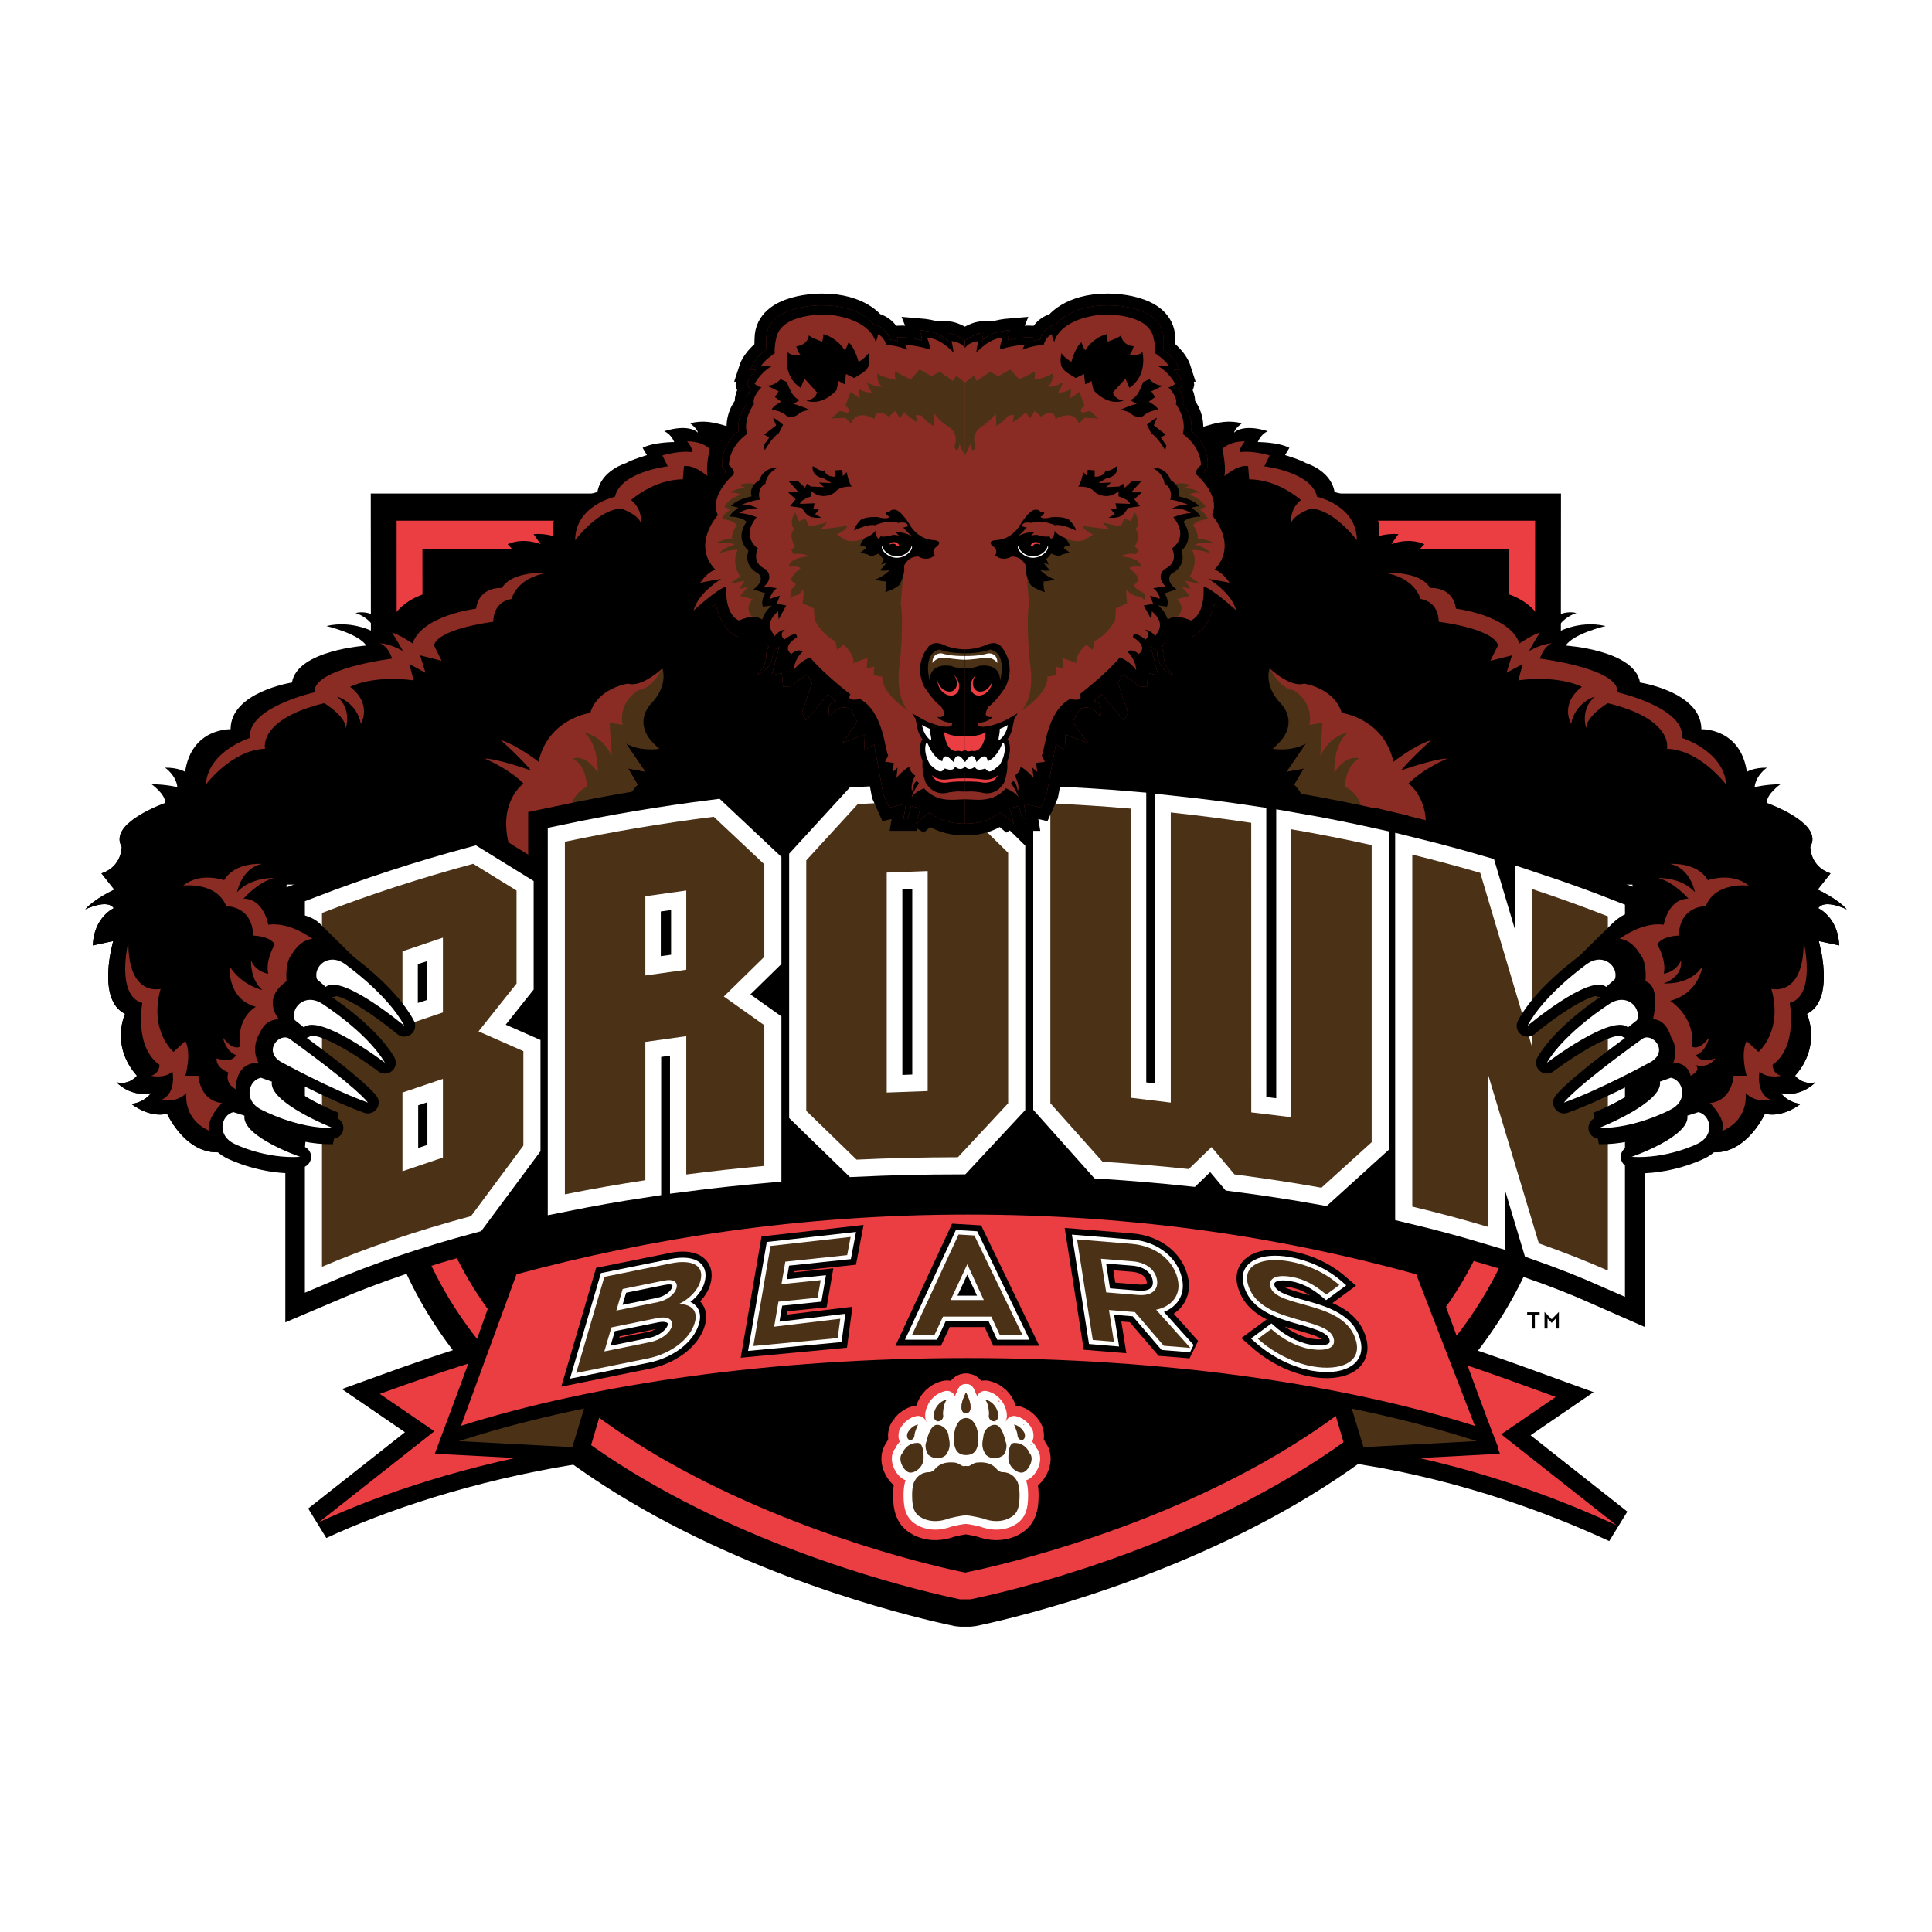 <?xml version="1.0" encoding="utf-8"?>
<!-- Generator: Adobe Illustrator 13.0.0, SVG Export Plug-In . SVG Version: 6.00 Build 14948)  -->
<!DOCTYPE svg PUBLIC "-//W3C//DTD SVG 1.0//EN" "http://www.w3.org/TR/2001/REC-SVG-20010904/DTD/svg10.dtd">
<svg version="1.0" id="Layer_1" xmlns="http://www.w3.org/2000/svg" xmlns:xlink="http://www.w3.org/1999/xlink" x="0px" y="0px"
	 width="192.756px" height="192.756px" viewBox="0 0 192.756 192.756" enable-background="new 0 0 192.756 192.756"
	 xml:space="preserve">
<g>
	<polygon fill-rule="evenodd" clip-rule="evenodd" fill="#FFFFFF" points="0,0 192.756,0 192.756,192.756 0,192.756 0,0 	"/>
	<path fill-rule="evenodd" clip-rule="evenodd" d="M155.692,110.701l0.047-61.465H36.991c0.046,41.837,0.047,65.471,0.047,61.938
		c0.259,39.367,56.126,50.6,58.188,51.059l0.035,0.008l0.523,0.055h1.023l0.511-0.055c0.505-0.107,58.377-11.373,58.377-51.305
		c0-0.088-0.001-0.164-0.001-0.207C155.694,110.719,155.694,110.711,155.692,110.701L155.692,110.701z"/>
	<path fill-rule="evenodd" clip-rule="evenodd" fill="#EA3E42" d="M153.123,110.732l0.038-58.787H39.569
		c0,0,0.038,58.74,0.038,58.73v0.059c-0.002,0.045-0.002,0.102-0.002,0.166c0,37.4,54.164,48.217,56.141,48.658l0.035,0.01h1.025
		c0.485-0.105,56.32-10.904,56.32-48.633c0-0.064-0.002-0.119-0.002-0.162C153.124,110.773,153.123,110.717,153.123,110.732
		L153.123,110.732L153.123,110.732z M96.292,156.895c-0.003-0.004-0.009-0.004-0.018-0.006c0,0-54.099-10.373-54.099-45.988
		c0-0.07,0.001-0.139,0.003-0.209l-0.032-55.927h108.438l-0.03,55.966c0,0.068,0.001,0.137,0.001,0.205
		C150.555,146.553,96.751,156.793,96.292,156.895L96.292,156.895z"/>
	<path fill-rule="evenodd" clip-rule="evenodd" d="M73.137,42.733C73.137,42.733,75.214,43.457,73.137,42.733
		c-2.076-0.722-3.006-0.794-4.296-0.506c0,0,0.715,0.506,0.788,0.94c0,0-0.788-0.94-3.366-0.144c0,0,0.644,0.216,1.003,1.083
		c0,0-2.078,0-3.151,0.578l0.43,0.724c0,0-1.572,0.468-2.078,0.794c0,0-2.505,0.723-2.865,2.891c0,0-5.299,1.155-4.367,4.407
		c0,0-0.79-0.289-2.005-0.217l0.715,1.011c0,0-1.648-0.723-3.293,0l0.858,0.939c0,0-3.508,0.073-3.796,2.169
		c0,0-1.862,0.072-2.219,1.372c0,0-5.192-0.216-6.697,3.576c0,0-1.61-1.625-3.331-1.191c0,0,1.613,0.433,2.149,2.059
		c0,0-2.257-1.409-5.049-0.759c0,0,3.223,0.759,3.975,1.951c0,0-6.876,0.434-7.413,3.685c0,0-6.115,0.937-6.124,4.661
		c0,0-3.888-0.147-4.538,4.247c0,0-0.697-0.434-2.004-0.411c0,0,1.09,0.713,1.234,1.938c0,0-1.258-0.299-2.565-0.277
		c0,0,1.376,0.976,1.354,1.85c0,0-5.724,1.985-4.343,4.385c0,0,0.034,1.978-2.021,2.654l1.282,1.618c0,0-1.982,0.906-2.899,1.973
		c0,0,2.224-1.088,2.842-0.118c0,0-1.983,0.893-2.089,3.711l2.04-0.434c0,0-1.719,5.853,1.183,7.261c0,0-1.505,3.143,1.181,6.178
		c0,0-0.752,0.975-2.042,0.65c0,0,1.398,1.518,3.438,1.082c0,0-0.537,0.869-1.934,1.086c0,0,1.719,1.408,3.545,0.975
		c0,0,2.148,4.768,6.124,3.684c0,0,1.612-0.432,2.148-0.975c0.537-0.543,1.075-1.518-0.106-2.818c0,0,2.04,0.543,2.898-0.865
		c0.861-1.41,0.753-1.951-0.321-2.818c0,0,1.932,0.217,2.578-1.084c0.644-1.299,1.181-1.951-0.429-3.033c0,0,2.04,0.541,2.899-0.76
		c0,0,1.396-1.842-0.323-3.037c0,0,1.612,0.543,2.578-0.975c0.967-1.517,2.148-3.575-2.363-5.852c0,0-1.289-1.517-4.941-1.517
		c0,0-0.646-1.518-1.719-1.625l2.041-2.926c0,0-2.792-1.192-5.908,0.325v6.394h6.124v-4.984h68.429v-9.646l-11.925-6.286
		L73.137,42.733L73.137,42.733z"/>
	<path fill-rule="evenodd" clip-rule="evenodd" d="M119.619,42.733C119.617,42.733,117.54,43.457,119.619,42.733
		c2.076-0.722,3.007-0.794,4.296-0.506c0,0-0.718,0.506-0.789,0.94c0,0,0.789-0.94,3.367-0.144c0,0-0.645,0.216-1.002,1.083
		c0,0,2.077,0,3.151,0.578l-0.431,0.724c0,0,1.57,0.468,2.077,0.794c0,0,2.507,0.723,2.864,2.891c0,0,5.3,1.155,4.369,4.407
		c0,0,0.788-0.289,2.005-0.217l-0.716,1.011c0,0,1.646-0.723,3.295,0l-0.861,0.939c0,0,3.511,0.073,3.797,2.169
		c0,0,1.861,0.072,2.22,1.372c0,0,5.192-0.216,6.696,3.576c0,0,1.611-1.625,3.332-1.191c-0.003,0-1.613,0.433-2.15,2.059
		c0,0,2.257-1.409,5.049-0.759c0,0-3.223,0.759-3.975,1.951c0,0,6.876,0.434,7.412,3.685c0,0,6.115,0.937,6.124,4.661
		c0,0,3.888-0.147,4.539,4.247c0,0,0.697-0.434,2.002-0.411c0,0-1.087,0.713-1.232,1.938c0,0,1.26-0.299,2.566-0.277
		c0,0-1.377,0.976-1.355,1.85c0,0,5.726,1.985,4.343,4.385c0,0-0.033,1.978,2.022,2.654l-1.281,1.618c0,0,1.981,0.906,2.898,1.973
		c0,0-2.224-1.088-2.842-0.118c0,0,1.982,0.893,2.09,3.711l-2.041-0.434c0,0,1.72,5.853-1.182,7.261c0,0,1.504,3.143-1.181,6.178
		c0,0,0.751,0.975,2.04,0.65c0,0-1.396,1.518-3.438,1.082c0,0,0.536,0.869,1.934,1.086c0,0-1.719,1.408-3.545,0.975
		c0,0-2.148,4.768-6.122,3.684c0,0-1.611-0.432-2.149-0.975c-0.537-0.543-1.073-1.518,0.107-2.818c0,0-2.042,0.543-2.9-0.865
		c-0.858-1.41-0.752-1.951,0.322-2.818c0,0-1.935,0.217-2.579-1.084c-0.645-1.299-1.181-1.951,0.431-3.033
		c0,0-2.042,0.541-2.901-0.76c0,0-1.396-1.842,0.322-3.037c0,0-1.611,0.543-2.578-0.975c-0.967-1.517-2.147-3.575,2.365-5.852
		c0,0,1.288-1.517,4.94-1.517c0,0,0.644-1.518,1.719-1.625l-2.041-2.926c0,0,2.793-1.192,5.908,0.325v6.394h-6.123v-4.984H96.378
		v-9.646l11.925-6.286L119.619,42.733L119.619,42.733z"/>
	<polygon fill-rule="evenodd" clip-rule="evenodd" points="44.491,78.283 147.835,78.283 147.835,124.453 44.491,124.453 
		44.491,78.283 	"/>
	<path fill-rule="evenodd" clip-rule="evenodd" fill="#8A2C24" d="M62.646,68.203c0,0-3.007,0.433-3.759,2.926
		c0,0-4.19,0.542-5.157,4.876c0,0-2.04-1.625-3.759-2.167c0,0,2.148,1.951,3.008,3.035c0,0-3.331-1.191-4.621-1.191
		c0,0,2.365,0.976,3.869,2.492c0,0-2.471,1.734-1.503,5.853l3.115,2.492h9.883c0,0-3.759-4.77-0.107-8.236l-0.967-1.625l1.719,0.324
		l-1.933-2.817c0,0,1.503,0.649,3.329,0.542c0,0-3.115-2.602-1.934-4.011c1.184-1.41,2.042-1.952,2.257-4.011
		C66.084,66.685,64.044,68.636,62.646,68.203L62.646,68.203z"/>
	<path fill-rule="evenodd" clip-rule="evenodd" fill="#4B3217" d="M66.084,66.685c0,0,0.644,1.627-1.073,3.469
		c0,0-2.257,2.06,0.75,4.553c0,0-1.825,0.326-3.329-0.542l1.933,2.817l-1.719-0.324l0.967,1.625c0,0-3.545,3.467,0.107,8.236h-6.554
		c0,0-1.931-6.503,1.397-8.021c0,0,0-2.059-1.397-2.817c0,0,1.184-0.542,2.473,1.407c0,0,0.106-2.925-1.396-4.009
		c0,0,1.825,0.216,2.792,2.383l-0.214-3.359l1.289,0.216c0,0-0.537-2.167,1.611-3.467C63.721,68.854,64.902,68.854,66.084,66.685
		L66.084,66.685z"/>
	<path fill-rule="evenodd" clip-rule="evenodd" fill="#8A2C24" d="M130.109,68.203c0,0,3.01,0.433,3.76,2.926
		c0,0,4.189,0.542,5.156,4.876c0,0,2.042-1.625,3.76-2.167c0,0-2.148,1.951-3.006,3.035c0,0,3.329-1.191,4.619-1.191
		c0,0-2.363,0.976-3.869,2.492c0,0,2.473,1.734,1.506,5.853l-3.117,2.492h-9.882c0,0,3.76-4.77,0.106-8.236l0.967-1.625
		l-1.717,0.324l1.933-2.817c0,0-1.506,0.649-3.331,0.542c0,0,3.115-2.602,1.934-4.011c-1.182-1.41-2.041-1.952-2.256-4.011
		C126.672,66.685,128.714,68.636,130.109,68.203L130.109,68.203z"/>
	<path fill-rule="evenodd" clip-rule="evenodd" fill="#4B3217" d="M126.672,66.685c0,0-0.645,1.627,1.074,3.469
		c0,0,2.258,2.06-0.752,4.553c0,0,1.825,0.326,3.331-0.542l-1.933,2.817l1.717-0.324l-0.967,1.625c0,0,3.546,3.467-0.106,8.236
		h6.552c0,0,1.935-6.503-1.396-8.021c0,0,0-2.059,1.396-2.817c0,0-1.181-0.542-2.469,1.407c0,0-0.108-2.925,1.394-4.009
		c0,0-1.824,0.216-2.792,2.383l0.216-3.359l-1.289,0.216c0,0,0.537-2.167-1.611-3.467C129.036,68.854,127.853,68.854,126.672,66.685
		L126.672,66.685z"/>
	<path fill-rule="evenodd" clip-rule="evenodd" stroke="#000000" stroke-width="7.316" stroke-miterlimit="2.613" d="
		M64.387,117.75v-13.799l4.082-0.572v13.799c2.543-0.33,5.142-0.617,7.787-0.854v-14.037l-4.04-2.869l4.04-3.956v-9.23l-5.046-4.745
		c-5.083,0.643-10.043,1.476-14.853,2.493v35.178C58.958,118.637,61.638,118.166,64.387,117.75L64.387,117.75z M64.387,89.42
		l4.082-0.573v7.903l-4.082,0.572V89.42L64.387,89.42z"/>
	<path fill-rule="evenodd" clip-rule="evenodd" stroke="#000000" stroke-width="7.316" stroke-miterlimit="2.613" d="
		M46.992,121.336l5.225-7.039v-9.426l-4.476-1.971l3.795-4.77v-9.278l-4.326-2.671c-5.252,1.42-10.292,3.062-15.085,4.906v35.299
		C36.55,124.492,41.539,122.795,46.992,121.336L46.992,121.336z M40.154,94.913l4.035-1.365v7.462l-4.035,1.365V94.913
		L40.154,94.913z M40.154,109.004l4.035-1.367v7.855l-4.035,1.365V109.004L40.154,109.004z"/>
	<path fill-rule="evenodd" clip-rule="evenodd" stroke="#000000" stroke-width="7.316" stroke-miterlimit="2.613" d="
		M148.445,122.402v-15.256l5.087,16.908c2.429,0.854,4.725,1.756,6.884,2.711v-35.34c-2.449-0.961-4.966-1.868-7.543-2.72v15.814
		l-5.188-17.431c-2.22-0.65-4.482-1.258-6.782-1.824v35.117C143.516,121.002,146.03,121.68,148.445,122.402L148.445,122.402z"/>
	<path fill-rule="evenodd" clip-rule="evenodd" stroke="#000000" stroke-width="7.316" stroke-miterlimit="2.613" d="
		M118.602,116.637l2.275-2.195l2.287,2.73c2.968,0.383,5.862,0.826,8.674,1.328l5.013-4.543V84.316
		c-2.633-0.582-5.311-1.112-8.029-1.581v28.728l-3.983-0.482l-0.003-28.888c-2.641-0.397-5.319-0.742-8.028-1.032v28.945
		l-3.986-0.482V80.675c-2.648-0.228-5.325-0.399-8.028-0.52v29.915l5.209,5.84C112.922,116.096,115.791,116.338,118.602,116.637
		L118.602,116.637z"/>
	<path fill-rule="evenodd" clip-rule="evenodd" stroke="#000000" stroke-width="7.316" stroke-miterlimit="2.613" d="
		M95.569,115.459l5.014-5.385V85.086l-5.236-5.13c-3.286,0.008-6.539,0.095-9.757,0.26l-5.149,5.622v24.988l5.019,4.873
		C88.775,115.545,92.147,115.463,95.569,115.459L95.569,115.459z M88.47,87.06l4.083-0.152v21.945l-4.083,0.15V87.06L88.47,87.06z"
		/>
	
		<path fill-rule="evenodd" clip-rule="evenodd" fill="#FFFFFF" stroke="#FFFFFF" stroke-width="3.414" stroke-miterlimit="2.613" d="
		M64.257,117.77v-13.801l4.296-0.613v13.799c2.547-0.33,5.057-0.594,7.702-0.83v-14.037l-4.04-2.869l4.04-3.956v-9.229l-5.046-4.745
		c-5.083,0.643-10.042,1.476-14.852,2.493v35.178C58.958,118.637,61.509,118.186,64.257,117.77L64.257,117.77z M64.221,89.453
		l4.441-0.614v7.904l-4.441,0.612V89.453L64.221,89.453z"/>
	
		<path fill-rule="evenodd" clip-rule="evenodd" fill="#FFFFFF" stroke="#FFFFFF" stroke-width="3.414" stroke-miterlimit="2.613" d="
		M46.992,121.336l5.225-7.039v-9.426l-4.476-1.971l3.795-4.77v-9.278l-4.326-2.671c-5.252,1.42-10.292,3.062-15.085,4.906v35.299
		C36.55,124.492,41.539,122.795,46.992,121.336L46.992,121.336z M39.98,94.953l4.334-1.41v7.461l-4.334,1.412V94.953L39.98,94.953z
		 M40.015,109.047l4.333-1.445v7.855l-4.333,1.443V109.047L40.015,109.047z"/>
	
		<path fill-rule="evenodd" clip-rule="evenodd" fill="#FFFFFF" stroke="#FFFFFF" stroke-width="3.414" stroke-miterlimit="2.613" d="
		M148.445,122.402v-15.256l5.087,16.908c2.429,0.854,4.725,1.756,6.884,2.711v-35.34c-2.449-0.961-4.966-1.868-7.543-2.72v15.814
		l-5.188-17.431c-2.22-0.65-4.482-1.258-6.782-1.824v35.117C143.516,121.002,146.03,121.68,148.445,122.402L148.445,122.402z"/>
	
		<path fill-rule="evenodd" clip-rule="evenodd" fill="#FFFFFF" stroke="#FFFFFF" stroke-width="3.414" stroke-miterlimit="2.613" d="
		M118.602,116.637l2.275-2.195l2.287,2.73c2.968,0.383,5.862,0.826,8.674,1.328l5.013-4.543V84.316
		c-2.633-0.582-5.095-1.074-7.814-1.545V111.5l-4.404-0.543l-0.002-28.886c-2.642-0.398-4.969-0.689-7.679-0.979v28.945
		l-4.298-0.541V80.649c-2.648-0.228-5.158-0.373-7.861-0.494v29.915l5.209,5.84C112.922,116.096,115.791,116.34,118.602,116.637
		L118.602,116.637z"/>
	
		<path fill-rule="evenodd" clip-rule="evenodd" fill="#FFFFFF" stroke="#FFFFFF" stroke-width="3.414" stroke-miterlimit="2.613" d="
		M95.569,115.459l5.014-5.385V85.086l-5.236-5.13c-3.286,0.008-6.539,0.095-9.757,0.26l-5.149,5.622v24.988l5.018,4.873
		C88.774,115.545,92.147,115.463,95.569,115.459L95.569,115.459z M88.321,87.082l4.404-0.181v21.943l-4.404,0.182V87.082
		L88.321,87.082z"/>
	<path fill-rule="evenodd" clip-rule="evenodd" fill="#4B3217" d="M64.387,117.75v-13.799l4.082-0.572v13.799
		c2.543-0.33,5.142-0.617,7.787-0.854v-14.037l-4.04-2.869l4.04-3.956v-9.229l-5.046-4.745c-5.083,0.643-10.042,1.476-14.852,2.493
		v35.178C58.958,118.637,61.638,118.166,64.387,117.75L64.387,117.75L64.387,117.75z M64.387,89.42l4.082-0.573v7.903l-4.082,0.572
		V89.42L64.387,89.42z"/>
	<path fill-rule="evenodd" clip-rule="evenodd" fill="#4B3217" d="M46.992,121.336l5.225-7.039v-9.426l-4.476-1.971l3.795-4.77
		v-9.278l-4.326-2.671c-5.252,1.42-10.292,3.062-15.085,4.906v35.299C36.55,124.492,41.539,122.795,46.992,121.336L46.992,121.336
		L46.992,121.336z M40.154,94.913l4.035-1.365v7.462l-4.035,1.365V94.913L40.154,94.913L40.154,94.913z M40.154,109.004l4.035-1.367
		v7.855l-4.035,1.365V109.004L40.154,109.004z"/>
	<path fill-rule="evenodd" clip-rule="evenodd" fill="#4B3217" d="M148.445,122.402v-15.256l5.087,16.908
		c2.429,0.854,4.725,1.756,6.884,2.711v-35.34c-2.449-0.961-4.966-1.868-7.543-2.72v15.814l-5.188-17.431
		c-2.22-0.65-4.482-1.258-6.782-1.824v35.117C143.516,121.002,146.03,121.68,148.445,122.402L148.445,122.402z"/>
	<path fill-rule="evenodd" clip-rule="evenodd" fill="#4B3217" d="M118.602,116.637l2.275-2.195l2.287,2.73
		c2.968,0.383,5.862,0.826,8.674,1.328l5.013-4.543V84.316c-2.633-0.582-5.311-1.112-8.029-1.581v28.728l-3.983-0.482l-0.004-28.888
		c-2.64-0.397-5.318-0.742-8.027-1.032v28.945l-3.986-0.482V80.675c-2.648-0.228-5.325-0.399-8.028-0.52v29.915l5.209,5.84
		C112.922,116.096,115.791,116.34,118.602,116.637L118.602,116.637z"/>
	<path fill-rule="evenodd" clip-rule="evenodd" fill="#4B3217" d="M95.569,115.459l5.014-5.385V85.086l-5.236-5.13
		c-3.286,0.008-6.539,0.095-9.757,0.26l-5.149,5.622v24.988l5.019,4.873C88.774,115.545,92.147,115.463,95.569,115.459
		L95.569,115.459L95.569,115.459z M88.47,87.06l4.083-0.152v21.945l-4.083,0.15V87.06L88.47,87.06z"/>
	
		<path fill-rule="evenodd" clip-rule="evenodd" fill="#EA3E42" stroke="#EA3E42" stroke-width="3.795" stroke-linejoin="round" stroke-miterlimit="2.613" d="
		M96.384,138.938l-0.003,0.016l-0.004-0.016c0,0-0.432,0.848-0.432,1.281c0,0-0.12,0.75,0.432,0.779c0.001,0,0.003,0,0.004,0
		c0.002,0,0.002,0,0.003,0c0.576-0.014,0.431-0.779,0.431-0.779C96.815,139.785,96.384,138.938,96.384,138.938L96.384,138.938z"/>
	
		<path fill-rule="evenodd" clip-rule="evenodd" fill="#EA3E42" stroke="#EA3E42" stroke-width="3.795" stroke-linejoin="round" stroke-miterlimit="2.613" d="
		M96.386,141.473c-0.71,0-1.222,0.914-1.222,2.068c0,1.152,0.434,1.629,1.222,1.629s1.222-0.477,1.222-1.629
		C97.607,142.387,97.095,141.473,96.386,141.473L96.386,141.473z"/>
	
		<path fill-rule="evenodd" clip-rule="evenodd" fill="#EA3E42" stroke="#EA3E42" stroke-width="3.795" stroke-linejoin="round" stroke-miterlimit="2.613" d="
		M94.48,139.625C94.323,139.76,94.48,139.625,94.48,139.625s-0.287,0.279-0.361,1.016c0,0-0.067,0.387-0.011,0.639
		c0,0,0.006,0.529-0.568,0.529c0,0-0.657-0.143-0.256-1.143C93.284,140.666,93.556,139.842,94.48,139.625L94.48,139.625z"/>
	
		<path fill-rule="evenodd" clip-rule="evenodd" fill="#EA3E42" stroke="#EA3E42" stroke-width="3.795" stroke-linejoin="round" stroke-miterlimit="2.613" d="
		M91.591,142.123C91.421,142.246,91.591,142.123,91.591,142.123s-0.285,0.623-0.344,0.98c0,0,0.017,0.664-0.554,0.541
		c0,0-0.292-0.135-0.17-0.623C90.523,143.021,90.816,142.301,91.591,142.123L91.591,142.123z"/>
	
		<path fill-rule="evenodd" clip-rule="evenodd" fill="#EA3E42" stroke="#EA3E42" stroke-width="3.795" stroke-linejoin="round" stroke-miterlimit="2.613" d="
		M101.167,142.123C101.335,142.246,101.167,142.123,101.167,142.123s0.283,0.623,0.342,0.98c0,0-0.015,0.664,0.555,0.541
		c0,0,0.291-0.135,0.168-0.623C102.231,143.021,101.941,142.301,101.167,142.123L101.167,142.123z"/>
	
		<path fill-rule="evenodd" clip-rule="evenodd" fill="#EA3E42" stroke="#EA3E42" stroke-width="3.795" stroke-linejoin="round" stroke-miterlimit="2.613" d="
		M93.439,142.158c0.55-0.055,1.139,0.496,1.193,1.051c0.055,0.551,0.344,1.084-0.246,1.941c0,0-0.735,0.781-1.762,0.008
		c0,0-0.506-0.711-0.175-1.383C92.449,143.775,92.732,142.229,93.439,142.158L93.439,142.158z"/>
	
		<path fill-rule="evenodd" clip-rule="evenodd" fill="#EA3E42" stroke="#EA3E42" stroke-width="3.795" stroke-linejoin="round" stroke-miterlimit="2.613" d="
		M91.543,143.959c0.488,0,0.607,0.723,0.607,1.518s-0.715,1.447-1.325,1.447s-1.362-1.373-0.789-1.953
		C90.037,144.971,90.396,143.959,91.543,143.959L91.543,143.959z"/>
	
		<path fill-rule="evenodd" clip-rule="evenodd" fill="#EA3E42" stroke="#EA3E42" stroke-width="3.795" stroke-linejoin="round" stroke-miterlimit="2.613" d="
		M96.374,138.938l0.003,0.016l0.004-0.016c0,0,0.431,0.848,0.431,1.281c0,0,0.12,0.75-0.431,0.779c-0.001,0-0.003,0-0.004,0
		s-0.001,0-0.003,0c-0.576-0.014-0.432-0.779-0.432-0.779C95.941,139.785,96.374,138.938,96.374,138.938L96.374,138.938z"/>
	
		<path fill-rule="evenodd" clip-rule="evenodd" fill="#EA3E42" stroke="#EA3E42" stroke-width="3.795" stroke-linejoin="round" stroke-miterlimit="2.613" d="
		M98.275,139.625C98.434,139.76,98.275,139.625,98.275,139.625s0.288,0.279,0.362,1.016c0,0,0.067,0.387,0.011,0.639
		c0,0-0.006,0.529,0.568,0.529c0,0,0.657-0.143,0.257-1.143C99.474,140.666,99.2,139.842,98.275,139.625L98.275,139.625z"/>
	
		<path fill-rule="evenodd" clip-rule="evenodd" fill="#EA3E42" stroke="#EA3E42" stroke-width="3.795" stroke-linejoin="round" stroke-miterlimit="2.613" d="
		M99.317,142.158c-0.549-0.055-1.137,0.496-1.191,1.051c-0.055,0.551-0.346,1.084,0.244,1.941c0,0,0.735,0.781,1.763,0.008
		c0,0,0.506-0.711,0.174-1.383C100.307,143.775,100.023,142.229,99.317,142.158L99.317,142.158z"/>
	
		<path fill-rule="evenodd" clip-rule="evenodd" fill="#EA3E42" stroke="#EA3E42" stroke-width="3.795" stroke-linejoin="round" stroke-miterlimit="2.613" d="
		M101.214,143.959c-0.488,0-0.608,0.723-0.608,1.518s0.716,1.447,1.326,1.447c0.608,0,1.361-1.373,0.789-1.953
		C102.721,144.971,102.361,143.959,101.214,143.959L101.214,143.959z"/>
	
		<path fill-rule="evenodd" clip-rule="evenodd" fill="#EA3E42" stroke="#EA3E42" stroke-width="3.795" stroke-linejoin="round" stroke-miterlimit="2.613" d="
		M101.514,147.842c-0.533-1.078-1.542-0.959-1.542-0.959c-0.413-0.088-0.561-0.357-0.561-0.357c-0.475-0.508-1.008-0.627-1.6-0.627
		c-0.504,0-0.651,0.088-0.948,0.268c-0.296,0.18-0.266,0.09-0.503,0.09c-0.237,0-0.208,0.09-0.501-0.09
		c-0.297-0.18-0.446-0.268-0.949-0.268c-0.593,0-1.125,0.119-1.599,0.627c0,0-0.148,0.27-0.562,0.357c0,0-1.006-0.119-1.54,0.959
		c0,0-0.206,0.387-0.206,1.283s0.088,1.613,0.561,2.031c0,0,1.126,1.107,3.139,0.328c0,0,1.14-0.285,1.659-0.297
		c0.518,0.012,1.659,0.297,1.659,0.297c2.015,0.779,3.141-0.328,3.141-0.328c0.473-0.418,0.561-1.135,0.561-2.031
		S101.514,147.842,101.514,147.842L101.514,147.842z"/>
	<polygon fill-rule="evenodd" clip-rule="evenodd" fill="#FFFFFF" points="94.629,141.359 95.413,141.359 95.413,139.885 
		94.629,139.885 94.629,141.359 	"/>
	<polygon fill-rule="evenodd" clip-rule="evenodd" fill="#FFFFFF" points="97.313,141.576 98.097,141.576 98.097,140.1 
		97.313,140.1 97.313,141.576 	"/>
	
		<path fill-rule="evenodd" clip-rule="evenodd" fill="#FFFFFF" stroke="#FFFFFF" stroke-width="1.707" stroke-linejoin="round" stroke-miterlimit="2.613" d="
		M96.384,138.938l-0.003,0.016l-0.004-0.016c0,0-0.432,0.848-0.432,1.281c0,0-0.12,0.75,0.432,0.779c0.001,0,0.003,0,0.004,0
		c0.002,0,0.002,0,0.003,0c0.576-0.014,0.431-0.779,0.431-0.779C96.815,139.785,96.384,138.938,96.384,138.938L96.384,138.938z"/>
	
		<path fill-rule="evenodd" clip-rule="evenodd" fill="#FFFFFF" stroke="#FFFFFF" stroke-width="1.707" stroke-linejoin="round" stroke-miterlimit="2.613" d="
		M96.386,141.473c-0.71,0-1.222,0.914-1.222,2.068c0,1.152,0.433,1.629,1.222,1.629c0.788,0,1.221-0.477,1.221-1.629
		C97.607,142.387,97.095,141.473,96.386,141.473L96.386,141.473z"/>
	
		<path fill-rule="evenodd" clip-rule="evenodd" fill="#FFFFFF" stroke="#FFFFFF" stroke-width="1.707" stroke-linejoin="round" stroke-miterlimit="2.613" d="
		M94.48,139.625C94.323,139.76,94.48,139.625,94.48,139.625s-0.286,0.279-0.361,1.016c0,0-0.066,0.387-0.011,0.639
		c0,0,0.006,0.529-0.568,0.529c0,0-0.656-0.143-0.256-1.143C93.284,140.666,93.556,139.842,94.48,139.625L94.48,139.625z"/>
	
		<path fill-rule="evenodd" clip-rule="evenodd" fill="#FFFFFF" stroke="#FFFFFF" stroke-width="1.707" stroke-linejoin="round" stroke-miterlimit="2.613" d="
		M91.591,142.123C91.421,142.246,91.591,142.123,91.591,142.123s-0.285,0.623-0.344,0.98c0,0,0.017,0.664-0.554,0.541
		c0,0-0.292-0.135-0.17-0.623C90.523,143.021,90.816,142.301,91.591,142.123L91.591,142.123z"/>
	
		<path fill-rule="evenodd" clip-rule="evenodd" fill="#FFFFFF" stroke="#FFFFFF" stroke-width="1.707" stroke-linejoin="round" stroke-miterlimit="2.613" d="
		M101.167,142.123C101.335,142.246,101.167,142.123,101.167,142.123s0.283,0.623,0.342,0.98c0,0-0.015,0.664,0.555,0.541
		c0,0,0.291-0.135,0.168-0.623C102.231,143.021,101.941,142.301,101.167,142.123L101.167,142.123z"/>
	
		<path fill-rule="evenodd" clip-rule="evenodd" fill="#FFFFFF" stroke="#FFFFFF" stroke-width="1.707" stroke-linejoin="round" stroke-miterlimit="2.613" d="
		M93.439,142.158c0.55-0.055,1.139,0.496,1.193,1.051c0.055,0.551,0.344,1.084-0.246,1.941c0,0-0.735,0.781-1.762,0.008
		c0,0-0.506-0.711-0.175-1.383C92.449,143.775,92.732,142.229,93.439,142.158L93.439,142.158z"/>
	
		<path fill-rule="evenodd" clip-rule="evenodd" fill="#FFFFFF" stroke="#FFFFFF" stroke-width="1.707" stroke-linejoin="round" stroke-miterlimit="2.613" d="
		M91.542,143.959c0.488,0,0.608,0.723,0.608,1.518s-0.715,1.447-1.325,1.447c-0.61,0-1.362-1.373-0.789-1.953
		C90.037,144.971,90.395,143.959,91.542,143.959L91.542,143.959z"/>
	
		<path fill-rule="evenodd" clip-rule="evenodd" fill="#FFFFFF" stroke="#FFFFFF" stroke-width="1.707" stroke-linejoin="round" stroke-miterlimit="2.613" d="
		M96.374,138.938l0.003,0.016l0.004-0.016c0,0,0.431,0.848,0.431,1.281c0,0,0.12,0.75-0.431,0.779c-0.001,0-0.003,0-0.004,0
		s-0.001,0-0.003,0c-0.576-0.014-0.432-0.779-0.432-0.779C95.941,139.785,96.374,138.938,96.374,138.938L96.374,138.938z"/>
	
		<path fill-rule="evenodd" clip-rule="evenodd" fill="#FFFFFF" stroke="#FFFFFF" stroke-width="1.707" stroke-linejoin="round" stroke-miterlimit="2.613" d="
		M98.275,139.625C98.434,139.76,98.275,139.625,98.275,139.625s0.288,0.279,0.362,1.016c0,0,0.067,0.387,0.011,0.639
		c0,0-0.006,0.529,0.568,0.529c0,0,0.657-0.143,0.257-1.143C99.474,140.666,99.2,139.842,98.275,139.625L98.275,139.625z"/>
	
		<path fill-rule="evenodd" clip-rule="evenodd" fill="#FFFFFF" stroke="#FFFFFF" stroke-width="1.707" stroke-linejoin="round" stroke-miterlimit="2.613" d="
		M99.317,142.158c-0.549-0.055-1.137,0.496-1.191,1.051c-0.055,0.551-0.346,1.084,0.244,1.941c0,0,0.734,0.781,1.763,0.008
		c0,0,0.506-0.711,0.174-1.383C100.307,143.775,100.023,142.229,99.317,142.158L99.317,142.158z"/>
	
		<path fill-rule="evenodd" clip-rule="evenodd" fill="#FFFFFF" stroke="#FFFFFF" stroke-width="1.707" stroke-linejoin="round" stroke-miterlimit="2.613" d="
		M101.213,143.959c-0.487,0-0.607,0.723-0.607,1.518s0.716,1.447,1.326,1.447c0.608,0,1.361-1.373,0.789-1.953
		C102.721,144.971,102.36,143.959,101.213,143.959L101.213,143.959z"/>
	
		<path fill-rule="evenodd" clip-rule="evenodd" fill="#FFFFFF" stroke="#FFFFFF" stroke-width="1.707" stroke-linejoin="round" stroke-miterlimit="2.613" d="
		M101.514,147.842c-0.533-1.078-1.542-0.959-1.542-0.959c-0.413-0.088-0.561-0.357-0.561-0.357c-0.475-0.508-1.008-0.627-1.6-0.627
		c-0.504,0-0.651,0.088-0.949,0.268c-0.295,0.182-0.265,0.092-0.503,0.092c-0.237,0-0.208,0.09-0.501-0.092
		c-0.298-0.18-0.446-0.268-0.949-0.268c-0.593,0-1.125,0.119-1.6,0.627c0,0-0.148,0.27-0.562,0.357c0,0-1.006-0.119-1.54,0.959
		c0,0-0.206,0.387-0.206,1.283s0.088,1.613,0.561,2.031c0,0,1.126,1.107,3.139,0.328c0,0,1.14-0.285,1.659-0.297
		c0.518,0.012,1.659,0.297,1.659,0.297c2.015,0.779,3.141-0.328,3.141-0.328c0.473-0.418,0.561-1.135,0.561-2.031
		S101.514,147.842,101.514,147.842L101.514,147.842z"/>
	<path fill-rule="evenodd" clip-rule="evenodd" fill="#8A2C24" d="M96.384,138.938l-0.003,0.016l-0.004-0.016
		c0,0-0.432,0.848-0.432,1.281c0,0-0.12,0.75,0.432,0.779c0.001,0,0.003,0,0.004,0c0.002,0,0.002,0,0.003,0
		c0.576-0.014,0.431-0.779,0.431-0.779C96.815,139.785,96.384,138.938,96.384,138.938L96.384,138.938z"/>
	<path fill-rule="evenodd" clip-rule="evenodd" fill="#4B3217" d="M96.386,141.473c-0.71,0-1.222,0.914-1.222,2.068
		c0,1.152,0.433,1.629,1.222,1.629c0.788,0,1.221-0.477,1.221-1.629C97.607,142.387,97.095,141.473,96.386,141.473L96.386,141.473z"
		/>
	<path fill-rule="evenodd" clip-rule="evenodd" fill="#4B3217" d="M94.48,139.625C94.323,139.76,94.48,139.625,94.48,139.625
		s-0.286,0.279-0.361,1.016c0,0-0.066,0.387-0.011,0.639c0,0,0.006,0.529-0.568,0.529c0,0-0.656-0.143-0.256-1.143
		C93.284,140.666,93.556,139.842,94.48,139.625L94.48,139.625z"/>
	<path fill-rule="evenodd" clip-rule="evenodd" fill="#4B3217" d="M91.591,142.123C91.421,142.246,91.591,142.123,91.591,142.123
		s-0.285,0.623-0.344,0.98c0,0,0.017,0.664-0.554,0.541c0,0-0.292-0.135-0.17-0.623C90.523,143.021,90.816,142.301,91.591,142.123
		L91.591,142.123z"/>
	<path fill-rule="evenodd" clip-rule="evenodd" fill="#4B3217" d="M101.167,142.123
		C101.335,142.246,101.167,142.123,101.167,142.123s0.283,0.623,0.342,0.98c0,0-0.015,0.664,0.555,0.541
		c0,0,0.291-0.135,0.168-0.623C102.231,143.021,101.941,142.301,101.167,142.123L101.167,142.123z"/>
	<path fill-rule="evenodd" clip-rule="evenodd" fill="#4B3217" d="M93.439,142.158c0.55-0.055,1.139,0.496,1.193,1.051
		c0.055,0.551,0.344,1.084-0.246,1.941c0,0-0.735,0.781-1.762,0.008c0,0-0.506-0.711-0.175-1.383
		C92.449,143.775,92.732,142.229,93.439,142.158L93.439,142.158z"/>
	<path fill-rule="evenodd" clip-rule="evenodd" fill="#4B3217" d="M91.542,143.959c0.488,0,0.608,0.723,0.608,1.518
		s-0.715,1.447-1.325,1.447c-0.61,0-1.362-1.373-0.789-1.953C90.037,144.971,90.395,143.959,91.542,143.959L91.542,143.959z"/>
	<path fill-rule="evenodd" clip-rule="evenodd" fill="#4B3217" d="M96.374,138.938l0.003,0.016l0.004-0.016
		c0,0,0.431,0.848,0.431,1.281c0,0,0.12,0.75-0.431,0.779c-0.001,0-0.003,0-0.004,0s-0.001,0-0.003,0
		c-0.576-0.014-0.432-0.779-0.432-0.779C95.941,139.785,96.374,138.938,96.374,138.938L96.374,138.938z"/>
	<path fill-rule="evenodd" clip-rule="evenodd" fill="#4B3217" d="M98.275,139.625C98.434,139.76,98.275,139.625,98.275,139.625
		s0.288,0.279,0.362,1.016c0,0,0.067,0.387,0.011,0.639c0,0-0.006,0.529,0.568,0.529c0,0,0.657-0.143,0.257-1.143
		C99.474,140.666,99.2,139.842,98.275,139.625L98.275,139.625z"/>
	<path fill-rule="evenodd" clip-rule="evenodd" fill="#4B3217" d="M99.317,142.158c-0.549-0.055-1.137,0.496-1.191,1.051
		c-0.055,0.551-0.346,1.084,0.244,1.941c0,0,0.734,0.781,1.763,0.008c0,0,0.506-0.711,0.174-1.383
		C100.307,143.775,100.023,142.229,99.317,142.158L99.317,142.158z"/>
	<path fill-rule="evenodd" clip-rule="evenodd" fill="#4B3217" d="M101.213,143.959c-0.487,0-0.607,0.723-0.607,1.518
		s0.716,1.447,1.326,1.447c0.608,0,1.361-1.373,0.789-1.953C102.721,144.971,102.361,143.959,101.213,143.959L101.213,143.959z"/>
	<path fill-rule="evenodd" clip-rule="evenodd" fill="#4B3217" d="M101.514,147.842c-0.533-1.078-1.542-0.959-1.542-0.959
		c-0.413-0.088-0.561-0.357-0.561-0.357c-0.475-0.508-1.008-0.627-1.6-0.627c-0.504,0-0.651,0.088-0.948,0.268
		c-0.296,0.182-0.266,0.092-0.503,0.092c-0.237,0-0.208,0.09-0.501-0.092c-0.298-0.18-0.446-0.268-0.949-0.268
		c-0.593,0-1.125,0.119-1.6,0.627c0,0-0.148,0.27-0.562,0.357c0,0-1.006-0.119-1.54,0.959c0,0-0.206,0.387-0.206,1.283
		s0.088,1.613,0.561,2.031c0,0,1.126,1.107,3.139,0.328c0,0,1.14-0.285,1.659-0.297c0.518,0.012,1.659,0.297,1.659,0.297
		c2.015,0.779,3.141-0.328,3.141-0.328c0.473-0.418,0.561-1.135,0.561-2.031S101.514,147.842,101.514,147.842L101.514,147.842z"/>
	<path fill-rule="evenodd" clip-rule="evenodd" stroke="#000000" stroke-width="2.341" stroke-miterlimit="2.613" d="
		M122.808,58.853l1.257-0.056c-0.408-1.21-1.916-2.073-1.916-2.073c2.229-3.11-0.503-5.53-0.503-5.53
		c0.911-2.015-1.475-4.032-1.475-4.032c-0.062-0.344,0.313-0.546,0.313-0.546c0.188-2.304-1.633-3.6-1.633-3.6
		c0.22-1.612-0.847-2.706-0.847-2.706c0.25-0.663-0.408-1.469-0.408-1.469c0.313-0.173,0.376-0.519,0.376-0.519
		c-0.032-0.635-0.879-1.411-0.879-1.411h0.595c-0.375-1.181-1.599-2.016-1.599-2.016c0.03-0.662,0-1.095,0-1.095
		c-0.032-3.456-5.591-3.339-5.591-3.339c-3.8,0-5.117,1.899-5.117,1.899c-1.477,0.375-1.602,1.527-1.602,1.527
		c-0.156-0.028-0.816,0.144-0.816,0.144l0.095-0.374c-1.413-0.058-2.45,0.316-2.45,0.316c-0.126-0.258,0.189-1.037,0.189-1.037
		c-2.479,0.202-2.827,1.181-2.827,1.181l0.126-0.893c-0.847,0-1.831,0.749-1.831,0.749s-0.973-0.749-1.82-0.749l0.126,0.893
		c0,0-0.347-0.979-2.827-1.181c0,0,0.314,0.779,0.188,1.037c0,0-1.036-0.375-2.448-0.316l0.094,0.374c0,0-0.661-0.171-0.817-0.144
		c0,0-0.126-1.152-1.601-1.527c0,0-1.318-1.899-5.119-1.899c0,0-5.557-0.117-5.587,3.339c0,0-0.032,0.433,0,1.095
		c0,0-1.225,0.835-1.603,2.016h0.598c0,0-0.849,0.776-0.881,1.411c0,0,0.064,0.346,0.377,0.519c0,0-0.659,0.806-0.407,1.469
		c0,0-1.067,1.094-0.848,2.706c0,0-1.822,1.296-1.632,3.6c0,0,0.376,0.202,0.312,0.546c0,0-2.384,2.017-1.475,4.032
		c0,0-2.73,2.42-0.501,5.53c0,0-1.507,0.863-1.917,2.073l1.257,0.056c0,0-1.603,1.441-1.413,3.716c0,0,1.119-1.239,3.098-2.275
		c0,0,0.501,2.629,2.26,3.263c0,0,1.17-1.165,2.27-0.618c0.063,0.482,0.26,1.024,0.67,1.616l0.071-0.076
		c-0.089,0.21-0.176,0.443-0.261,0.709c0,0,0.252,1.153-1.003,2.189c0,0,1.694-0.404,1.694-2.419l0.629-0.46l-0.754,2.88l1.006-0.23
		l0.126,1.382l0.752-0.058l1.632-1.19l0.503,0.845l-1.005,2.995l0.418,0.769l2.178-2.612l0.836,0.692c0,0-1.088-0.077-0.671,1.535
		c0,0,0.838-1.381,2.095-0.768l0.67,1.306l-1.507,2.074l2.261-0.846l-0.085,1.613l1.005-0.614l0.922,4.995l0.584,1.306l1.675-0.383
		l-0.252,1.536h0.42l0.335-1.306l0.92,0.23L91.4,82.185l1.339-1.152c0,0,1.109,1.148,3.538,1.148s3.538-1.148,3.538-1.148
		l1.34,1.152l-0.42-1.536l0.92-0.23l0.335,1.306h0.42l-0.252-1.536l1.676,0.383l0.587-1.306l0.92-4.995l1.005,0.614l-0.084-1.613
		l2.262,0.846l-1.508-2.074l0.669-1.306c1.256-0.614,2.095,0.768,2.095,0.768c0.418-1.612-0.671-1.535-0.671-1.535l0.837-0.692
		l2.177,2.612l0.42-0.769l-1.005-2.995l0.502-0.845l1.633,1.19l0.755,0.058l0.124-1.382l1.005,0.23l-0.754-2.88l0.628,0.46
		c0,2.015,1.695,2.419,1.695,2.419c-1.255-1.036-1.004-2.189-1.004-2.189c-0.082-0.266-0.172-0.499-0.261-0.709l0.072,0.076
		c0.411-0.594,0.609-1.137,0.671-1.621c1.096-0.534,2.26,0.623,2.26,0.623c1.759-0.634,2.26-3.263,2.26-3.263
		c1.979,1.037,3.099,2.275,3.099,2.275C124.408,60.294,122.808,58.853,122.808,58.853L122.808,58.853z"/>
	<path fill-rule="evenodd" clip-rule="evenodd" fill="#8A2C24" d="M122.808,58.853l1.257-0.056c-0.408-1.21-1.916-2.073-1.916-2.073
		c2.229-3.11-0.503-5.53-0.503-5.53c0.911-2.015-1.475-4.032-1.475-4.032c-0.062-0.344,0.313-0.546,0.313-0.546
		c0.188-2.304-1.633-3.6-1.633-3.6c0.22-1.612-0.848-2.706-0.848-2.706c0.25-0.663-0.407-1.469-0.407-1.469
		c0.313-0.173,0.376-0.519,0.376-0.519c-0.032-0.635-0.879-1.411-0.879-1.411h0.595c-0.375-1.181-1.599-2.016-1.599-2.016
		c0.03-0.662,0-1.095,0-1.095c-0.032-3.456-5.591-3.339-5.591-3.339c-3.8,0-5.117,1.899-5.117,1.899
		c-1.477,0.375-1.602,1.527-1.602,1.527c-0.156-0.028-0.816,0.144-0.816,0.144l0.095-0.374c-1.413-0.058-2.45,0.316-2.45,0.316
		c-0.126-0.258,0.189-1.037,0.189-1.037c-2.479,0.202-2.827,1.181-2.827,1.181l0.126-0.893c-0.847,0-1.831,0.749-1.831,0.749
		s-0.973-0.749-1.82-0.749l0.126,0.893c0,0-0.347-0.979-2.827-1.181c0,0,0.314,0.779,0.188,1.037c0,0-1.036-0.375-2.448-0.316
		l0.094,0.374c0,0-0.661-0.172-0.817-0.144c0,0-0.126-1.152-1.601-1.527c0,0-1.318-1.899-5.119-1.899c0,0-5.557-0.117-5.587,3.339
		c0,0-0.032,0.433,0,1.095c0,0-1.225,0.835-1.603,2.016h0.598c0,0-0.849,0.776-0.881,1.411c0,0,0.064,0.346,0.377,0.519
		c0,0-0.659,0.806-0.407,1.469c0,0-1.067,1.094-0.848,2.706c0,0-1.822,1.296-1.633,3.6c0,0,0.376,0.202,0.312,0.546
		c0,0-2.384,2.017-1.475,4.032c0,0-2.73,2.42-0.501,5.53c0,0-1.507,0.863-1.917,2.073l1.257,0.056c0,0-1.603,1.441-1.413,3.716
		c0,0,1.119-1.239,3.098-2.275c0,0,0.501,2.629,2.26,3.263c0,0,1.17-1.165,2.27-0.619c0.063,0.483,0.26,1.025,0.67,1.617
		l0.071-0.076c-0.089,0.21-0.176,0.443-0.261,0.709c0,0,0.252,1.153-1.003,2.189c0,0,1.694-0.404,1.694-2.419l0.629-0.46
		l-0.754,2.88l1.006-0.23l0.126,1.382l0.752-0.058l1.632-1.19l0.503,0.845l-1.005,2.995l0.418,0.769l2.178-2.612l0.836,0.692
		c0,0-1.088-0.077-0.671,1.535c0,0,0.838-1.381,2.095-0.768l0.67,1.306l-1.507,2.074l2.261-0.846l-0.085,1.613l1.005-0.614
		l0.922,4.995l0.584,1.306l1.675-0.383l-0.252,1.536h0.42l0.335-1.306l0.92,0.23L91.4,82.185l1.339-1.152
		c0,0,1.109,1.148,3.538,1.148s3.538-1.148,3.538-1.148l1.34,1.152l-0.42-1.536l0.92-0.23l0.335,1.306h0.42l-0.252-1.536
		l1.676,0.383l0.587-1.306l0.92-4.995l1.005,0.614l-0.084-1.613l2.262,0.846l-1.508-2.074l0.669-1.306
		c1.256-0.614,2.095,0.768,2.095,0.768c0.418-1.612-0.671-1.535-0.671-1.535l0.837-0.692l2.177,2.612l0.42-0.769l-1.005-2.995
		l0.502-0.845l1.633,1.19l0.755,0.058l0.124-1.382l1.005,0.23l-0.754-2.88l0.628,0.46c0,2.015,1.695,2.419,1.695,2.419
		c-1.255-1.036-1.004-2.189-1.004-2.189c-0.082-0.266-0.172-0.5-0.261-0.709l0.072,0.076c0.411-0.594,0.609-1.137,0.671-1.621
		c1.096-0.534,2.26,0.623,2.26,0.623c1.759-0.634,2.26-3.263,2.26-3.263c1.979,1.037,3.099,2.275,3.099,2.275
		C124.408,60.294,122.808,58.853,122.808,58.853L122.808,58.853z"/>
	<path fill-rule="evenodd" clip-rule="evenodd" stroke="#000000" stroke-width="3.251" stroke-miterlimit="2.613" d="
		M169.453,110.957L169.453,110.957c1.206,0.266,1.735,2.322-0.153,3.186c0,0-2.989,1.494-6.514,1.277c0,0,5.848-2.016,5.566-4.111
		L169.453,110.957L169.453,110.957z"/>
	<path fill-rule="evenodd" clip-rule="evenodd" stroke="#000000" stroke-width="3.251" stroke-miterlimit="2.613" d="
		M166.703,107.525L166.703,107.525c1.216,0.223,1.812,2.26-0.045,3.188c0,0-3.565,1.912-7.097,1.816c0,0,6.406-2.531,6.052-4.615
		L166.703,107.525L166.703,107.525z"/>
	<path fill-rule="evenodd" clip-rule="evenodd" stroke="#000000" stroke-width="3.251" stroke-miterlimit="2.613" d="
		M23.286,110.957L23.286,110.957c-1.207,0.266-1.735,2.322,0.151,3.186c0,0,2.99,1.494,6.517,1.277c0,0-5.849-2.016-5.566-4.111
		L23.286,110.957L23.286,110.957z"/>
	<path fill-rule="evenodd" clip-rule="evenodd" stroke="#000000" stroke-width="3.251" stroke-miterlimit="2.613" d="
		M26.036,107.525L26.036,107.525c-1.216,0.223-1.814,2.26,0.044,3.188c0,0,3.564,1.912,7.097,1.816c0,0-6.408-2.531-6.053-4.615
		L26.036,107.525L26.036,107.525z"/>
	<path fill-rule="evenodd" clip-rule="evenodd" stroke="#000000" stroke-width="3.477" stroke-miterlimit="2.613" d="
		M60.591,132.58c-8.441,1.486-16.106,4.094-22.701,6.488l5.444,3.727l-11.508,9.074c6.059-2.803,14.779-5.783,25.276-7.49
		L60.591,132.58L60.591,132.58z"/>
	<path fill-rule="evenodd" clip-rule="evenodd" stroke="#000000" stroke-width="3.477" stroke-miterlimit="2.613" d="
		M132.513,132.58c8.444,1.486,16.106,4.4,22.702,6.795l-5.441,3.725l11.508,9.078c-6.059-2.805-14.779-6.092-25.279-7.799
		L132.513,132.58L132.513,132.58z"/>
	<path fill-rule="evenodd" clip-rule="evenodd" fill="#EA3E42" d="M60.591,132.58c-8.441,1.486-16.106,4.094-22.701,6.488
		l5.444,3.727l-11.508,9.074c6.059-2.803,14.779-5.783,25.276-7.49L60.591,132.58L60.591,132.58z"/>
	
		<polygon fill-rule="evenodd" clip-rule="evenodd" fill="#4B1F13" stroke="#000000" stroke-width="2.765" stroke-miterlimit="2.613" points="
		57.102,144.379 60.835,132.125 51.475,127.305 45.334,143.758 57.102,144.379 	"/>
	<path fill-rule="evenodd" clip-rule="evenodd" fill="#EA3E42" d="M132.513,132.58c8.444,1.486,16.106,4.4,22.702,6.795
		l-5.441,3.725l11.508,9.078c-6.059-2.805-14.779-6.092-25.279-7.799L132.513,132.58L132.513,132.58z"/>
	<path fill-rule="evenodd" clip-rule="evenodd" fill="#8A2C24" d="M70.811,44.792c0,0-0.644-0.758-2.257-0.758
		c0,0,0.54,0.65,0.54,1.083c0,0-1.183-0.216-3.009,0.326l0.538,1.084c0,0-4.726,0.542-5.264,3.034c0,0-3.975,0.867-3.975,4.335
		c0,0,2.362-3.143,4.618-3.143c0,0,1.612,0.542,1.935,1.41c0,0,0.214-1.302-0.967-2.277c0,0,2.255-2.06,5.157-2.06l0.107-1.299
		c0,0,0.75-0.326,2.362,0.976C70.595,47.503,70.381,46.636,70.811,44.792L70.811,44.792z"/>
	<path fill-rule="evenodd" clip-rule="evenodd" fill="#8A2C24" d="M54.59,57.148c0,0-3.544-0.216-4.512,1.517
		c0,0-2.256-0.215-2.578,2.06c0,0-5.373,0.649-6.34,3.468c0,0-1.288-0.868-2.042-1.084c0,0,0.753,1.192,1.076,1.842
		c0,0-1.29-0.758-2.256-0.758c0,0,0.753,0.216,1.181,1.517c0,0-7.949,0.974-7.734,3.359c0,0-6.768,1.518-6.445,4.553
		c0,0-4.189,1.3-4.405,4.661c0,0,2.579-3.469,5.909-3.577c0,0-0.752-2.927,5.909-4.553c0,0,2.149,1.301,2.149,2.493
		c0,0,0.645-1.844-0.86-3.143c0,0,1.935,0.542,2.362,2.71c0,0,1.184-1.951-1.073-3.685c0,0,2.149-1.192,6.339-0.65l-0.431-1.625
		l1.612,0.867l-0.537-1.734l2.148,0.542l-0.752-1.518c0,0-0.107-1.517,5.909-2.383c0,0-0.108-1.951,1.826-2.276
		C51.045,59.75,51.473,57.689,54.59,57.148L54.59,57.148z"/>
	<path fill-rule="evenodd" clip-rule="evenodd" fill="#8A2C24" d="M121.945,44.792c0,0,0.645-0.758,2.256-0.758
		c0,0-0.536,0.65-0.536,1.083c0,0,1.182-0.216,3.007,0.326l-0.536,1.084c0,0,4.726,0.542,5.263,3.034c0,0,3.976,0.867,3.976,4.335
		c0,0-2.363-3.143-4.62-3.143c0,0-1.611,0.542-1.935,1.41c0,0-0.213-1.302,0.967-2.277c0,0-2.255-2.06-5.154-2.06l-0.108-1.299
		c0,0-0.751-0.326-2.364,0.976C122.159,47.503,122.376,46.636,121.945,44.792L121.945,44.792z"/>
	<path fill-rule="evenodd" clip-rule="evenodd" fill="#8A2C24" d="M138.166,57.148c0,0,3.546-0.216,4.513,1.517
		c0,0,2.257-0.215,2.579,2.06c0,0,5.371,0.649,6.339,3.468c0,0,1.286-0.868,2.039-1.084c0,0-0.753,1.192-1.075,1.842
		c0,0,1.29-0.758,2.257-0.758c0,0-0.752,0.216-1.182,1.517c0,0,7.95,0.974,7.734,3.359c0,0,6.769,1.518,6.446,4.553
		c0,0,4.189,1.3,4.403,4.661c0,0-2.578-3.469-5.907-3.577c0,0,0.752-2.927-5.907-4.553c0,0-2.151,1.301-2.151,2.493
		c0,0-0.643-1.844,0.861-3.143c0,0-1.935,0.542-2.363,2.71c-0.001,0-1.183-1.951,1.075-3.685c0,0-2.15-1.192-6.34-0.65l0.429-1.625
		l-1.609,0.867l0.536-1.734l-2.147,0.542l0.75-1.518c0,0,0.109-1.517-5.907-2.383c0,0,0.108-1.951-1.826-2.276
		C141.712,59.75,141.281,57.689,138.166,57.148L138.166,57.148z"/>
	<path fill-rule="evenodd" clip-rule="evenodd" d="M32.355,92.589c0,0-0.001,0-0.003-0.002c0,0-0.003-0.004-0.009-0.011
		l-0.106-0.103c-0.364-0.333-0.978-1.294-3.644-1.408v-8.883H12.759c-0.709,0.672-1.099,1.461-0.616,2.302
		c0,0,0.034,1.978-2.021,2.654l1.282,1.618c0,0-1.982,0.906-2.899,1.973c0,0,2.224-1.088,2.842-0.118c0,0-1.983,0.893-2.089,3.711
		l2.04-0.434c0,0-1.719,5.853,1.183,7.261c0,0-1.505,3.143,1.181,6.178c0,0-0.752,0.975-2.042,0.65c0,0,1.398,1.518,3.438,1.082
		c0,0-0.537,0.869-1.934,1.086c0,0,1.719,1.408,3.545,0.975c0,0,2.148,4.768,6.124,3.684c0,0,1.612-0.432,2.148-0.975
		c0.537-0.543,1.075-1.518-0.106-2.818c0,0,2.04,0.543,2.898-0.865c0.861-1.41,0.753-1.951-0.321-2.818c0,0,1.932,0.217,2.578-1.084
		c0.644-1.299,1.181-1.951-0.429-3.033c0,0,2.04,0.541,2.899-0.76c0,0,1.396-1.842-0.323-3.037c0,0,1.612,0.543,2.578-0.975
		c0.49-0.768,1.033-1.672,0.868-2.674L32.355,92.589L32.355,92.589z"/>
	<path fill-rule="evenodd" clip-rule="evenodd" fill="#8A2C24" d="M12.8,93.997c0,0-1.287,5.31,1.398,6.069
		c0,0-0.86,4.336,1.718,6.178c0,0,0,0.865-0.859,1.084c0,0,1.396,0.324,2.15-0.432c0,0,0.429,2.164-1.075,2.816
		c0,0,1.288,0.434,2.471-0.652c0,0-0.429,2.604,2.363,3.793c0,0-0.645-0.865,1.182-2.816c0,0-2.042,0-2.365-2.709h-1.289
		c0,0,0.646-2.168,0-3.469l-1.182,1.086c0,0-2.471-2.061-1.289-6.287C16.024,98.658,12.8,99.523,12.8,93.997L12.8,93.997z"/>
	<path fill-rule="evenodd" clip-rule="evenodd" fill="#8A2C24" d="M23.544,108.684c0,0-0.215-2.656,2.255-2.656
		c0,0-0.914-1.355,0.216-3.143c0,0,0.429-1.191,1.826-1.191c0,0-1.826-2.006,0.752-3.795c0,0-0.215-1.842,0.537-2.709
		c0,0,0.753-1.41,2.04-1.519c0,0-2.254-1.733-4.405-1.408c0,0-0.428-2.601-2.469-2.601c0,0,1.396-1.627,3.009-2.059
		c0,0-2.257-0.109-3.653,1.408c0,0,0.429-2.383,2.469-2.817c0,0-2.685-0.215-3.759,1.626c0,0-2.363-0.868-4.083,0.542
		c0,0,3.332-0.434,4.297,2.06c0,0,2.579-0.109,2.687,2.926c0,0,1.611,0,2.148,0.866c0,0-0.967,1.625-0.646,2.927
		c0,0-1.181-0.109-1.717-1.302c0,0-0.108,1.897,1.127,2.927c0,0-2.095-0.434-3.275-2.383c0,0-0.27,3.305,2.631,4.063
		c0,0-1.987,1.029-1.558,3.957c0,0-0.644,0.543-1.717-0.867c0,0,0.213,1.301,1.288,1.732c0,0-0.321,0.867-1.933,0.326
		c0,0-0.162,0.867,1.181,1.408C22.792,107.002,22.325,108.035,23.544,108.684L23.544,108.684z"/>
	<path fill-rule="evenodd" clip-rule="evenodd" d="M160.402,92.589c0,0,0.002,0,0.003-0.002c0,0,0.003-0.004,0.009-0.011
		l0.104-0.103c0.364-0.333,1.281-1.404,2.355-1.404v-3.035l-3.223-5.852h20.348c0.709,0.672,1.099,1.461,0.613,2.302
		c0,0-0.033,1.978,2.022,2.654l-1.281,1.618c0,0,1.981,0.906,2.898,1.973c0,0-2.224-1.088-2.842-0.118c0,0,1.982,0.893,2.09,3.711
		l-2.041-0.434c0,0,1.72,5.853-1.182,7.261c0,0,1.504,3.143-1.181,6.178c0,0,0.751,0.975,2.04,0.65c0,0-1.396,1.518-3.438,1.082
		c0,0,0.536,0.869,1.934,1.086c0,0-1.719,1.408-3.545,0.975c0,0-2.148,4.768-6.122,3.684c0,0-1.611-0.432-2.149-0.975
		c-0.537-0.543-1.073-1.518,0.107-2.818c0,0-2.042,0.543-2.9-0.865c-0.858-1.41-0.752-1.951,0.322-2.818
		c0,0-1.935,0.217-2.579-1.084c-0.645-1.299-1.181-1.951,0.431-3.033c0,0-2.042,0.541-2.901-0.76c0,0-1.396-1.842,0.322-3.037
		c0,0-1.611,0.543-2.578-0.975c-0.487-0.768-1.032-1.672-0.865-2.674L160.402,92.589L160.402,92.589z"/>
	<path fill-rule="evenodd" clip-rule="evenodd" fill="#8A2C24" d="M179.955,93.997c0,0,1.29,5.31-1.396,6.069
		c0,0,0.859,4.336-1.719,6.178c0,0,0,0.865,0.859,1.084c0,0-1.397,0.324-2.148-0.432c0,0-0.43,2.164,1.075,2.816
		c0,0-1.29,0.434-2.473-0.652c0,0,0.431,2.604-2.361,3.793c0,0,0.645-0.865-1.184-2.816c0,0,2.041,0,2.364-2.709h1.288
		c0,0-0.644-2.168,0-3.469l1.183,1.086c0,0,2.471-2.061,1.289-6.287C176.732,98.658,179.955,99.523,179.955,93.997L179.955,93.997z"
		/>
	<path fill-rule="evenodd" clip-rule="evenodd" fill="#8A2C24" d="M168.677,107.328c0,0-0.217-1.301-1.721-1.301
		c0,0,0.537-1.41-0.213-2.492c0,0-0.431-1.842-1.828-1.842c0,0,0.86-3.254-0.75-3.795c0,0,0.213-1.842-0.539-2.709
		c0,0-0.752-1.41-2.04-1.519c0,0,2.256-1.733,4.403-1.408c0,0,0.431-2.601,2.471-2.601c0,0-1.396-1.627-3.007-2.059
		c0,0,2.257-0.109,3.651,1.408c0,0-0.428-2.383-2.47-2.817c0,0,2.687-0.215,3.76,1.626c0,0,2.364-0.868,4.082,0.542
		c0,0-3.33-0.434-4.298,2.06c0,0-2.576-0.109-2.686,2.926c0,0-1.611,0-2.147,0.866c0,0,0.967,1.625,0.644,2.927
		c0,0,1.183-0.109,1.721-1.302c0,0,0.321,1.517-1.721,2.278c0,0,2.688,0.215,3.869-1.735c0,0-0.323,2.709-3.224,3.467
		c0,0,2.579,1.625,2.148,4.553c0,0,0.644,0.543,1.719-0.867c0,0-0.216,1.301-1.288,1.732c0,0,0.321,0.867,1.933,0.326
		c0,0-0.645,1.084-2.042,0.65C169.104,106.244,169.893,106.68,168.677,107.328L168.677,107.328z"/>
	<path fill-rule="evenodd" clip-rule="evenodd" d="M106.573,37.255C106.573,37.255,107.454,37.832,106.573,37.255
		c-0.878-0.575-0.813-1.093-0.689-2.016c0,0,0.377,0.519,1.005,0.865c0,0,0.378-1.441,1.005-1.959c0,0,0.126,0.462,0.378,0.807
		c0,0,0.689-1.21,2.134-1.614c0,0,0,0.462,0.126,0.75c0,0,1.131-0.403,1.319-0.634c0,0,0.062,0.979,1.255,1.094
		c0,0-0.188,0.69-0.438,0.865c0,0,0.752,0.23,1.317-0.288c0,0,0.565,2.361-1.317,3.57l-0.377-0.922l-1.257,1.382
		c0,0,0.126,0.691,1.068,0.807c0,0-1.381,0.69-3.015-1.037l-0.19-0.92l-0.625,0.345l-0.126-1.037l-0.817,0.404L106.573,37.255
		L106.573,37.255z"/>
	<path fill-rule="evenodd" clip-rule="evenodd" d="M112.76,39.905L112.76,39.905c0.566-0.172,0.911-0.749,1.288-1.786l0.628-0.288
		c0,0,0.565,0.692,1.382,0.634l-1.192,0.577l0.376,0.574l-0.628,0.463c0,0,0.878,0.46,0.941,0.806c0,0-0.941,0.057-1.507,0.633
		c0,0-0.691,0.288-1.257-0.288c0,0-0.124-0.172-1.005-0.345c0,0,1.131-0.518,1.633-0.576L112.76,39.905L112.76,39.905z"/>
	<path fill-rule="evenodd" clip-rule="evenodd" d="M79.792,39.905L79.792,39.905c-0.563-0.172-0.911-0.749-1.288-1.786l-0.626-0.288
		c0,0-0.565,0.692-1.382,0.634l1.193,0.577l-0.376,0.574l0.627,0.463c0,0-0.879,0.46-0.942,0.806c0,0,0.942,0.057,1.506,0.633
		c0,0,0.691,0.288,1.258-0.288c-0.001,0,0.125-0.172,1.004-0.345c0,0-1.13-0.518-1.632-0.576L79.792,39.905L79.792,39.905z"/>
	<path fill-rule="evenodd" clip-rule="evenodd" d="M114.426,42.382c0,0,0.626-0.576,1.003-0.692l-0.313,0.75l1.193,0.92
		l-0.502,0.288l0.565,0.807l-0.126,0.46c0,0-0.755-1.325-1.381-1.671L114.426,42.382L114.426,42.382z"/>
	<path fill-rule="evenodd" clip-rule="evenodd" d="M96.276,64.787L96.276,64.787c-0.69,0-1.57-0.192-2.072-0.422
		c0,0-1.09-0.595-1.655,0.269c0,0-1.421,1.612-0.354,3.859c0,0,0.879,1.42,1.695,1.997c0,0,0.88,1.209-0.376,1.036
		c0,0,0.439,0.575,1.444,0.575c0,0,0.252,0.462-0.628,0.404c0,0-1.466-0.076-3.307-1.343c0,0,0.459,1.574,3.809,2.341
		c0,0,1.255,0.097,1.445-0.133V64.787L96.276,64.787z"/>
	<path fill-rule="evenodd" clip-rule="evenodd" fill="#4B3217" d="M96.276,65.185c-1.57,0.004-2.554-0.379-2.554-0.379
		c-1.738,0.424-0.963,3.092-0.963,3.092c0.021-1.939,2.198-1.441,2.198-1.441c0.313,0.173,0.877,0.23,1.319,0.23V65.185
		L96.276,65.185z"/>
	<path fill-rule="evenodd" clip-rule="evenodd" fill="#FFFFFF" d="M96.276,65.454L96.276,65.454c-1.381,0-1.884-0.148-2.324-0.265
		c0,0-0.941-0.114-0.921,0.96c0,0,0.398-0.672,1.423-0.5c0,0,1.132,0.175,1.822,0.175V65.454L96.276,65.454z"/>
	<path fill-rule="evenodd" clip-rule="evenodd" d="M85.978,37.255C85.978,37.255,85.097,37.832,85.978,37.255
		c0.877-0.575,0.817-1.093,0.691-2.016c0,0-0.377,0.519-1.007,0.865c0,0-0.375-1.441-1.005-1.959c0,0-0.124,0.462-0.376,0.807
		c0,0-0.69-1.21-2.134-1.614c0,0,0,0.462-0.126,0.75c0,0-1.13-0.403-1.32-0.634c0,0-0.062,0.979-1.255,1.094
		c0,0,0.189,0.69,0.439,0.865c0,0-0.753,0.23-1.319-0.288c0,0-0.564,2.361,1.319,3.57l0.377-0.922l1.255,1.382
		c0,0-0.125,0.691-1.065,0.807c0,0,1.381,0.69,3.012-1.037l0.189-0.92l0.627,0.345l0.126-1.037l0.815,0.404L85.978,37.255
		L85.978,37.255z"/>
	<path fill-rule="evenodd" clip-rule="evenodd" d="M78.129,42.382c0,0-0.629-0.576-1.007-0.692l0.316,0.75l-1.195,0.92l0.503,0.288
		l-0.565,0.807l0.125,0.46c0,0,0.754-1.325,1.382-1.671L78.129,42.382L78.129,42.382z"/>
	<path fill-rule="evenodd" clip-rule="evenodd" fill="#4B3217" d="M96.276,45.435L96.276,45.435
		c-0.377-0.635-0.565-1.209-0.565-1.209s0.062,0.23-0.125,0.574c-0.189,0.347-0.377-0.229-0.377-0.229s0.564-1.151-0.503-1.958
		c0,0-1.005-0.576-1.507-1.382l-0.062,1.267c0,0-0.755-0.403-1.194-1.037l-0.566-0.056l0.126,0.749c0,0-1.003-0.692-1.318-1.037
		l-0.376,0.634L89.305,41l-0.628,0.576c0,0-1.256-1.018-1.444,0.231c0,0-1.736-1.095-2.324,0.46l-0.564-0.577l-1.382,0.059L83.78,41
		l0.754,0.172c0,0,0.501-0.172-0.188-0.69l0.502-1.383l0.941,0.635l-0.126-0.922c0,0,0.691,0.403,1.318,0.345
		c0,0-0.25-0.345-0.501-1.037c0,0,0.753,0.518,1.507,0.461c0,0-0.566-0.461-0.44-1.325c0,0,0.44,0.404,1.82,0.635
		c0,0-0.125-0.403-0.062-0.865c0,0,0.44,0.347,1.57,0.807l0.879-0.979l1.193,0.69l0.815-0.459l1.32,0.922l0.314-0.519l0.879,0.69
		V45.435L96.276,45.435z"/>
	<path fill-rule="evenodd" clip-rule="evenodd" fill="#4B3217" d="M96.271,45.435L96.271,45.435
		c0.377-0.635,0.565-1.209,0.565-1.209s-0.062,0.23,0.125,0.574c0.19,0.347,0.378-0.229,0.378-0.229s-0.565-1.151,0.501-1.958
		c0,0,1.005-0.576,1.508-1.382l0.062,1.267c0,0,0.753-0.403,1.192-1.037l0.565-0.056l-0.125,0.749c0,0,1.003-0.692,1.318-1.037
		l0.376,0.634L103.242,41l0.627,0.576c0,0,1.257-1.018,1.444,0.231c0,0,1.737-1.095,2.324,0.46l0.565-0.577l1.381,0.059L108.767,41
		l-0.751,0.172c0,0-0.504-0.172,0.188-0.69l-0.503-1.383l-0.942,0.635l0.125-0.922c0,0-0.691,0.403-1.317,0.345
		c0,0,0.252-0.345,0.502-1.037c0,0-0.754,0.518-1.507,0.461c0,0,0.565-0.461,0.439-1.325c0,0-0.439,0.404-1.821,0.635
		c0,0,0.125-0.403,0.063-0.865c0,0-0.44,0.347-1.569,0.807l-0.881-0.979l-1.194,0.69l-0.815-0.459l-1.319,0.922l-0.312-0.519
		l-0.881,0.69V45.435L96.271,45.435z"/>
	<path fill-rule="evenodd" clip-rule="evenodd" d="M116.225,62.214c0.502-1.307,2.597-0.307,2.597-0.307
		c1.505-0.693,1.255-3.38,1.255-3.38c0.837,0.154,3.266,2.38,3.266,2.38c-0.502-1.843-2.764-3.146-2.764-3.146
		c1.424,0.23,2.094,0.383,2.094,0.383c-0.754-1.153-1.507-1.307-1.507-1.307c2.429-2.533-0.252-5.451-0.252-5.451
		c0.922-1.92-1.507-3.995-1.507-3.995c-0.335-0.384,0.419-0.998,0.419-0.998c-0.084-1.997-1.821-3.091-1.821-3.091
		c0.44-1.497-0.69-2.994-0.69-2.994c0.25-0.693-0.754-1.672-0.754-1.672c0.314,0,0.69-0.345,0.69-0.345
		c-0.753-1.324-1.759-1.786-1.759-1.786c0.629,0,1.132,0.059,1.132,0.059c-0.189-0.519-1.382-1.326-1.382-1.326
		c0.062-0.632-0.126-1.381-0.126-1.381c-0.376-2.708-5.149-2.477-5.149-2.477c-4.396,0.46-4.773,2.707-4.773,2.707
		c-0.188-0.173-0.25-0.75-0.25-0.75c-0.691,0.347-0.815,1.095-0.815,1.095c-1.068,0-2.138,0.461-2.138,0.461l0.252-0.518
		c-1.633,0.172-2.449,0.489-2.449,0.489c-0.125-0.23,0.252-1.181,0.252-1.181c-1.382,0.057-2.637,1.496-2.637,1.496
		c0-0.229,0.187-1.151,0.187-1.151c-0.564,0.115-1.003,0.23-1.317,0.691v-0.748c0,0,0.973-0.749,1.82-0.749l-0.126,0.893
		c0,0,0.348-0.979,2.827-1.181c0,0-0.315,0.779-0.189,1.037c0,0,1.037-0.375,2.45-0.316l-0.095,0.374c0,0,0.66-0.172,0.816-0.144
		c0,0,0.125-1.152,1.602-1.527c0,0,1.317-1.899,5.117-1.899c0,0,5.559-0.117,5.591,3.339c0,0,0.03,0.433,0,1.095
		c0,0,1.224,0.835,1.599,2.016h-0.595c0,0,0.847,0.776,0.879,1.411c0,0-0.062,0.346-0.376,0.519c0,0,0.657,0.806,0.407,1.469
		c0,0,1.067,1.094,0.848,2.706c0,0,1.82,1.296,1.633,3.6c0,0-0.376,0.202-0.313,0.546c0,0,3.545,2.017,2.636,4.032
		c0,0,2.539,2.42,0.309,5.53c0,0,1.507,0.863,1.916,2.073l-1.258,0.056c0,0,1.603,3.586,1.414,5.862c0,0-2.087-3.384-4.065-4.421
		c0,0-0.501,2.629-2.26,3.263c0,0-2.19,3.04-2.888-0.094L116.225,62.214L116.225,62.214z"/>
	<path fill-rule="evenodd" clip-rule="evenodd" d="M76.317,62.214c-0.503-1.307-2.597-0.307-2.597-0.307
		c-1.507-0.693-1.255-3.38-1.255-3.38c-0.838,0.154-3.267,2.38-3.267,2.38c0.503-1.843,2.763-3.146,2.763-3.146
		c-1.423,0.23-2.092,0.383-2.092,0.383c0.753-1.153,1.507-1.307,1.507-1.307c-2.429-2.533,0.25-5.451,0.25-5.451
		c-0.92-1.92,1.507-3.995,1.507-3.995c0.336-0.384-0.417-0.998-0.417-0.998c0.083-1.997,1.82-3.091,1.82-3.091
		c-0.44-1.497,0.691-2.994,0.691-2.994c-0.251-0.693,0.752-1.672,0.752-1.672c-0.312,0-0.689-0.345-0.689-0.345
		c0.753-1.324,1.758-1.786,1.758-1.786c-0.628,0-1.131,0.059-1.131,0.059c0.188-0.519,1.382-1.326,1.382-1.326
		c-0.062-0.632,0.126-1.381,0.126-1.381c0.375-2.708,5.147-2.477,5.147-2.477c4.396,0.46,4.773,2.707,4.773,2.707
		c0.188-0.173,0.252-0.75,0.252-0.75c0.691,0.347,0.817,1.095,0.817,1.095c1.067,0,2.134,0.461,2.134,0.461l-0.25-0.518
		c1.631,0.172,2.448,0.489,2.448,0.489c0.126-0.23-0.25-1.181-0.25-1.181c1.381,0.057,2.636,1.496,2.636,1.496
		c0-0.229-0.188-1.151-0.188-1.151c0.564,0.115,1.005,0.23,1.319,0.691v-0.748c0,0-0.973-0.749-1.82-0.749l0.126,0.893
		c0,0-0.347-0.979-2.827-1.181c0,0,0.314,0.779,0.188,1.037c0,0-1.036-0.375-2.448-0.316l0.094,0.374c0,0-0.661-0.172-0.817-0.144
		c0,0-0.126-1.152-1.601-1.527c0,0-1.318-1.899-5.119-1.899c0,0-5.557-0.117-5.587,3.339c0,0-0.032,0.433,0,1.095
		c0,0-1.225,0.835-1.603,2.016h0.598c0,0-0.849,0.776-0.881,1.411c0,0,0.064,0.346,0.377,0.519c0,0-0.659,0.806-0.407,1.469
		c0,0-1.067,1.094-0.848,2.706c0,0-1.822,1.296-1.633,3.6c0,0,0.376,0.202,0.312,0.546c0,0-3.351,2.017-2.442,4.032
		c0,0-2.924,2.42-0.696,5.53c0,0-1.507,0.863-1.916,2.073l1.257,0.056c0,0-1.601,3-1.413,5.276c0,0,2.28-2.799,4.26-3.835
		c0,0,0.501,2.629,2.26,3.263c0,0,2.255,3.43,2.887-0.094L76.317,62.214L76.317,62.214z"/>
	<path fill-rule="evenodd" clip-rule="evenodd" d="M96.276,79.746L96.276,79.746c1.067,0,2.764,0.403,4.081-1.094
		c0,0,0.816,0.289,1.257,0.865c0,0-0.376-0.979-0.754-1.326c0,0,0.378-0.864,0.69,0.749c0,0,0.252-0.577-0.312-1.555
		c0,0,0.627-0.404,0.564-0.922c0,0,0.69,0.404,1.317,1.152l-0.126-1.037l0.504,0.461l-0.126-0.922l0.879-0.115l-0.313-0.633
		c0.313-0.404,0.439-4.362,2.825-5.629c0,0,1.445,0.344,0.943-0.462c0,0,2.637-2.015,4.018-3.685c0,0,1.004,0.345,1.633,1.268
		c0,0,0-1.037-0.879-1.844c0,0,0.377-0.404,1.131,0.23c0,0,1.067-0.634-0.565-1.671c0,0-0.126-0.807,1.257,0.23
		c0,0,0.626-0.519-0.063-0.979c0,0,1.129-0.058,1.884,2.361c0,0-0.251,1.153,1.004,2.189c0,0-1.695-0.404-1.695-2.419l-0.628-0.46
		l0.754,2.88l-1.005-0.23l-0.124,1.382l-0.755-0.058l-1.633-1.19l-0.502,0.845l1.005,2.995l-0.42,0.769l-2.177-2.612l-0.837,0.692
		c0,0,1.089-0.077,0.671,1.535c0,0-0.839-1.381-2.095-0.768l-0.669,1.306l1.508,2.074l-2.262-0.846l0.084,1.613l-1.005-0.614
		l-0.92,4.995l-0.587,1.306l-1.676-0.383l0.252,1.536h-0.42l-0.335-1.306l-0.92,0.23l0.42,1.536l-1.34-1.152
		c0,0-1.109,1.148-3.538,1.148V79.746L96.276,79.746z"/>
	<path fill-rule="evenodd" clip-rule="evenodd" fill="#4B3217" d="M79.32,51.136c0,0-0.691,1.036-0.062,1.671
		c0,0-0.691,0.402,0.062,1.727l-0.375,0.346l0.25,0.403c0,0,0.817-0.172,1.57,0.23c0,0-2.01,0.058-2.072,1.037
		c0,0,0.879-0.115,1.193,0.115c0,0-0.941,0.749-0.941,1.15c0,0.405,0.941,0.233,0,0.981l-0.126,0.998
		c0-0.23,0.439-0.365,0.439-0.365s0.44,0,0.754-0.46s0.063,1.209,0.063,1.209l1.129,0.519l0.063,1.094
		c-0.001,0,0.502,1.325,2.072,2.189l0.188,0.863l0.629-0.518c0,0,1.255,1.094,0.94,1.842l1.446-0.519l-0.064,1.037l0.753-0.172
		l-0.063,0.749c0,0,0.44,0.288,0.88,0.229c0,0-0.378,1.44,2.637,3.457c0,0-1.508-1.153-0.879-5.011c0,0,0.376-3.974,0.062-5.703
		c0,0,0.188-2.245,0.314-3.742l-1.569-0.75l-0.943-0.864l-1.38-1.21c0,0-0.817,0.519-1.884,0.23l-0.943-0.574
		c0,0,1.006-0.405,1.069-0.865c0,0-1.885,0.307-2.597,0.307c0,0,0.503-0.5,0.586-0.653c0,0-1.338,0.384-1.799,0.384l-0.377-0.769
		L79.717,52L79.32,51.136L79.32,51.136z"/>
	<path fill-rule="evenodd" clip-rule="evenodd" fill="#4B3217" d="M113.216,51.136c0,0,0.691,1.036,0.062,1.671
		c0,0,0.69,0.402-0.062,1.727l0.377,0.346l-0.251,0.403c0,0-0.817-0.172-1.57,0.23c0,0,2.01,0.058,2.072,1.037
		c0,0-0.879-0.115-1.193,0.115c0,0,0.942,0.749,0.942,1.15c0,0.405-1.262,0.519,0.623,1.402l0.041,0.73
		c-0.209-0.268-0.439-0.366-0.439-0.366s-0.979-0.153-1.293-0.613c-0.312-0.46-0.063,1.209-0.063,1.209l-1.129,0.519l-0.062,1.094
		c0,0-0.504,1.325-2.072,2.189l-0.189,0.863l-0.627-0.518c0,0-1.257,1.094-0.942,1.842l-1.445-0.519l0.063,1.037l-0.754-0.172
		l0.064,0.749c0,0-0.441,0.288-0.881,0.229c0,0,0.377,1.44-2.638,3.457c0,0,1.509-1.153,0.881-5.011
		c-0.002,0-0.378-3.974-0.063-5.703c0,0-0.188-2.245-0.314-3.742l1.569-0.75l0.942-0.864l1.381-1.21c0,0,0.817,0.519,1.885,0.23
		l0.942-0.574c0,0-1.006-0.405-1.067-0.865c0,0,1.885,0.307,2.596,0.307c0,0-0.503-0.5-0.585-0.653
		c-0.003,0,1.339,0.384,1.798,0.384l0.377-0.769l0.629,0.27L113.216,51.136L113.216,51.136z"/>
	<path fill-rule="evenodd" clip-rule="evenodd" d="M96.276,79.746L96.276,79.746c-1.067,0-2.763,0.403-4.082-1.094
		c0,0-0.817,0.289-1.255,0.865c0,0,0.376-0.979,0.752-1.326c0,0-0.375-0.864-0.689,0.749c0,0-0.251-0.577,0.314-1.555
		c0,0-0.628-0.404-0.565-0.922c0,0-0.691,0.404-1.319,1.152l0.126-1.037l-0.503,0.461l0.126-0.922l-0.878-0.115l0.313-0.633
		c-0.313-0.404-0.439-4.362-2.827-5.629c0,0-1.443,0.344-0.941-0.462c0,0-2.638-2.015-4.02-3.685c0,0-1.003,0.345-1.632,1.268
		c0,0,0-1.037,0.88-1.844c0,0-0.377-0.404-1.13,0.23c0,0-1.067-0.634,0.565-1.671c0,0,0.125-0.807-1.255,0.23
		c0,0-0.629-0.519,0.061-0.979c0,0-1.129-0.058-1.885,2.361c0,0,0.252,1.153-1.003,2.189c0,0,1.694-0.404,1.694-2.419l0.629-0.46
		l-0.754,2.88l1.006-0.23l0.126,1.382l0.752-0.058l1.632-1.19l0.503,0.845l-1.005,2.995l0.418,0.769l2.178-2.612l0.836,0.692
		c0,0-1.088-0.077-0.671,1.535c0,0,0.838-1.381,2.095-0.768l0.67,1.306l-1.507,2.074l2.261-0.846l-0.085,1.613l1.005-0.614
		l0.922,4.995l0.584,1.306l1.675-0.383l-0.252,1.536h0.42l0.335-1.306l0.92,0.23L91.4,82.185l1.339-1.152
		c0,0,1.109,1.148,3.538,1.148V79.746L96.276,79.746z"/>
	<path fill-rule="evenodd" clip-rule="evenodd" d="M107.58,48.544L107.58,48.544c1.192,0,1.381,0.288,1.758,0.634
		c0,0,1.131,0.806,2.261-0.174v0.518c0,0,1.129,0.346,1.129,0.749l-1.443-0.057l0.127,0.575l-0.63-0.057l0.439,0.575l-0.627,0.346
		c1.068,0.057,1.444-0.115,1.947-0.979l1.193-0.172l-0.567-0.692l0.755-0.69h-1.067l1.004-1.095l-0.879-0.058l-0.752,0.692
		l-0.189-0.404l-0.376,0.289l-1.319,0.058l0.502-0.46l-1.256,0.057l0.754-0.461c0,0,1.004-0.114,1.13-0.92
		c0.126-0.807-0.439,0.344-1.192,0.114c0,0,0,0.634-1.067,0.634v-0.634l-0.69-0.058l-0.063,0.634l-0.376-0.402
		C108.082,47.105,107.894,48.084,107.58,48.544L107.58,48.544z"/>
	<path fill-rule="evenodd" clip-rule="evenodd" d="M84.971,48.544L84.971,48.544c-1.191,0-1.38,0.288-1.757,0.634
		c0,0-1.13,0.806-2.262-0.174v0.518c0,0-1.128,0.346-1.128,0.749l1.444-0.057l-0.125,0.575l0.627-0.057l-0.44,0.575l0.628,0.346
		c-1.067,0.057-1.445-0.115-1.946-0.979l-1.193-0.172l0.566-0.692l-0.755-0.69h1.069l-1.005-1.095l0.879-0.058l0.753,0.692
		l0.188-0.404l0.378,0.289l1.318,0.058l-0.501-0.46l1.255,0.057l-0.753-0.461c0,0-1.005-0.114-1.131-0.92
		c-0.126-0.807,0.439,0.344,1.195,0.114c0,0,0,0.634,1.067,0.634v-0.634l0.691-0.058l0.062,0.634l0.377-0.402
		C84.471,47.105,84.658,48.084,84.971,48.544L84.971,48.544z"/>
	<path fill-rule="evenodd" clip-rule="evenodd" d="M93.263,53.899L93.263,53.899c-0.755-0.056-1.508-0.23-2.324-1.266
		c0,0-1.005-1.786-1.697-1.786c-0.69,0-0.249,0.403-0.878,0.23c0,0,0,0.346,0.377,0.462c0,0-0.064,0.344-1.131,0.057
		c0,0-1.193-0.115-1.758,0.288c0,0-0.691,0.75-0.629,1.037c0,0,1.382-0.69,2.072-0.518c0,0,1.382-0.633,2.324-0.23
		c0,0,1.006-0.23,0.942,0.347l-0.439,0.115c0,0,0.503,0.576,0.879,0.864c0,0-0.817-0.46-1.634-0.402l0.315,0.344
		c0,0-0.565-0.171-0.815,0c0,0-0.755,0.175-1.007,0.059l-0.188,0.288c0,0-0.439-0.404-0.313-0.865c0,0-0.252,0.461-1.067,0.749
		c0,0-0.503,0.519-0.44,0.807c0,0,0.377-0.23,0.565,0.23c0,0-0.125,0.058-0.629,0.462c0,0,0.881,0.057,1.067,0.345
		c0,0,0.251-0.056,0.817-0.288c0,0,0.314,0.462,0.503,0.519l-0.251,0.576l0.503-0.172c0,0-0.503,0.749-0.755,0.749
		c0,0,0.691,0.116,1.131-0.058c0,0-0.627,0.693-1.508,0.979c0,0,0.817,0.233,1.132,0.175c0,0,0.062,0.632-0.125,1.094
		c0,0,1.065-0.345,1.443-0.75c0,0,0.628-1.15,0.439-1.841c0,0,0.315-0.98,1.444-0.98c0,0,0.817,0.576,1.634-0.115
		c0,0-0.378-0.519,0.25-0.922C93.513,54.476,94.078,54.016,93.263,53.899L93.263,53.899z"/>
	<path fill-rule="evenodd" clip-rule="evenodd" fill="#FFFFFF" d="M89.484,55.501c0.754,0,1.374-0.532,1.488-1.076
		c0.013,0.053,0.017,0.11,0.02,0.167c0.02,0.365-0.674,1.058-1.508,1.058c-0.835,0-1.507-0.656-1.509-1.058
		c0-0.057,0.007-0.114,0.019-0.167C88.109,54.969,88.732,55.501,89.484,55.501L89.484,55.501z"/>
	<path fill-rule="evenodd" clip-rule="evenodd" fill="#EA3E42" d="M89.729,54.457L89.729,54.457
		c-0.126-0.383-0.629-0.518-0.984-0.192l0.041,0.058c0,0,0.503-0.23,0.691,0.134H89.729L89.729,54.457z"/>
	<path fill-rule="evenodd" clip-rule="evenodd" d="M99.291,53.899L99.291,53.899c0.753-0.056,1.507-0.23,2.323-1.266
		c0,0,1.005-1.786,1.695-1.786c0.691,0,0.252,0.403,0.878,0.23c0,0,0,0.346-0.376,0.462c0,0,0.063,0.344,1.131,0.057
		c0,0,1.192-0.115,1.757,0.288c0,0,0.691,0.75,0.629,1.037c0,0-1.381-0.69-2.072-0.518c0,0-1.381-0.633-2.323-0.23
		c0,0-1.004-0.23-0.943,0.347l0.439,0.115c0,0-0.5,0.576-0.878,0.864c0,0,0.816-0.46,1.633-0.402l-0.313,0.344
		c0,0,0.565-0.171,0.817,0c0,0,0.752,0.175,1.003,0.059l0.188,0.288c0,0,0.439-0.404,0.313-0.865c0,0,0.251,0.461,1.068,0.749
		c0,0,0.502,0.519,0.438,0.807c0,0-0.374-0.23-0.564,0.23c0,0,0.126,0.058,0.628,0.462c0,0-0.879,0.057-1.067,0.345
		c0,0-0.252-0.056-0.816-0.288c0,0-0.314,0.462-0.502,0.519l0.25,0.576l-0.5-0.172c0,0,0.5,0.749,0.752,0.749
		c0,0-0.691,0.116-1.129-0.058c0,0,0.627,0.693,1.506,0.979c0,0-0.816,0.233-1.129,0.175c0,0-0.063,0.632,0.124,1.094
		c0,0-1.067-0.345-1.444-0.75c0,0-0.628-1.15-0.439-1.841c0,0-0.313-0.98-1.444-0.98c0,0-0.815,0.576-1.632-0.115
		c0,0,0.376-0.519-0.251-0.922C99.04,54.476,98.41,54.016,99.291,53.899L99.291,53.899z"/>
	<path fill-rule="evenodd" clip-rule="evenodd" fill="#FFFFFF" d="M103.059,55.501c-0.754,0-1.375-0.532-1.489-1.076
		c-0.012,0.053-0.019,0.11-0.021,0.167c-0.02,0.365,0.676,1.058,1.51,1.058s1.506-0.656,1.509-1.058
		c0-0.057-0.009-0.114-0.021-0.167C104.434,54.969,103.812,55.501,103.059,55.501L103.059,55.501z"/>
	<path fill-rule="evenodd" clip-rule="evenodd" fill="#EA3E42" d="M102.811,54.457L102.811,54.457
		c0.126-0.383,0.63-0.518,0.984-0.192l-0.041,0.058c0,0-0.502-0.23-0.691,0.134H102.811L102.811,54.457z"/>
	<path fill-rule="evenodd" clip-rule="evenodd" fill="#4B3217" d="M116.099,62.021c0,0-0.083-0.614-0.922-1.344l0.295-0.614h0.627
		l-0.292-1.076l0.963-0.306l-0.461-0.768l0.125-0.846l1.046-0.921v-1.306l0.67-1.113l-0.126-1.113l-0.335-0.807l1.509-0.5
		l-0.922-0.729l0.628-0.269l-1.674-0.691v-0.653l-0.292-0.576c0,0,0.711-0.383,1.884,0c0,0-0.546,0.193-0.755,0.347
		c0,0,0.796-0.154,1.717,0.421c0,0-0.754-0.077-1.13,0.192c0,0,1.13,0.307,1.633,1.229c0,0-0.377,0.115-0.545,0.308
		c0,0,0.629,0.344,0.754,0.921c0,0-0.963,0-1.466,0.576c0,0,0.587,0.806,0.461,1.344c0,0,1.005,0.076,1.632,0.46
		c0,0-1.423-0.153-1.884,0.154c0,0,1.132,0.269,1.549,0.883c0,0-0.92-0.421-1.842-0.345c0,0,0.713,1.152-0.25,2.65l1.088,0.728
		l-1.508-0.307l0.504,0.806l-0.839-0.191l0.755,0.881l-1.256,0.347c0,0,0.879,0.692,0.124,1.69
		C117.563,61.484,116.601,61.561,116.099,62.021L116.099,62.021z"/>
	<path fill-rule="evenodd" clip-rule="evenodd" fill="#4B3217" d="M76.442,62.021c0,0,0.084-0.614,0.921-1.344l-0.292-0.614h-0.629
		l0.294-1.076l-0.962-0.306l0.459-0.768l-0.126-0.846l-1.045-0.921v-1.306l-0.67-1.113l0.126-1.113l0.335-0.807l-1.507-0.5
		l0.922-0.729l-0.629-0.269l1.675-0.691v-0.653l0.294-0.576c0,0-0.714-0.383-1.886,0c0,0,0.546,0.193,0.754,0.347
		c0,0-0.794-0.154-1.716,0.421c0,0,0.753-0.077,1.131,0.192c0,0-1.131,0.307-1.632,1.229c0,0,0.377,0.115,0.544,0.308
		c0,0-0.629,0.344-0.755,0.921c0,0,0.962,0,1.466,0.576c0,0-0.585,0.806-0.461,1.344c0,0-1.005,0.076-1.631,0.46
		c0,0,1.423-0.153,1.883,0.154c0,0-1.131,0.269-1.549,0.883c0,0,0.921-0.421,1.842-0.345c0,0-0.709,1.152,0.251,2.65l-1.088,0.728
		l1.508-0.307l-0.503,0.806l0.837-0.191l-0.753,0.881l1.257,0.347c0,0-0.879,0.692-0.126,1.69
		C74.978,61.484,75.94,61.561,76.442,62.021L76.442,62.021z"/>
	<path fill-rule="evenodd" clip-rule="evenodd" d="M114.739,59.43c0,0,0.626,0.173,0.878,0.288c0.252,0.116-0.062-0.69-0.565-1.037
		l1.257-0.172c0,0-1.067-0.864-0.126-1.729c0,0,1.444-0.518,0.755-2.073c0,0,1.758-1.093,0.125-3.11c0,0,1.004-0.403,1.759-0.403
		c0,0-0.755-0.576-1.884-0.46c0,0,0.626-0.404,1.568-0.404c0,0-1.382-0.519-1.757-0.46c0,0,0.375-1.095-0.566-1.613
		c0,0-0.062-1.036-1.257-1.612c0,0,1.383-0.115,1.886,1.268c0,0,1.067,0.575,0.752,1.611c0,0,1.446,0.23,2.073,0.98
		c0,0-0.376,0-0.753,0.172c0,0,0.753,0.46,0.878,0.864c0,0-1.191,0-1.695,0.519c0,0,1.256,1.555-0.188,2.878
		c0,0,0.627,1.441-1.005,2.306c0,0-0.754,0.632,0.501,1.555l-1.192,0.402c0,0,0.503,0.634,0.251,1.325l-0.879-0.115
		c0,0,2.134,1.612,0.377,4.146l-0.816-0.863c0.313-0.576,1.318-1.382-0.189-2.707l-0.061,0.806l-0.755-1.382l0.941-0.173
		L114.739,59.43L114.739,59.43z"/>
	<path fill-rule="evenodd" clip-rule="evenodd" d="M77.813,59.43c0,0-0.627,0.173-0.879,0.288c-0.252,0.116,0.062-0.69,0.565-1.037
		l-1.257-0.172c0,0,1.069-0.864,0.126-1.729c0,0-1.444-0.518-0.753-2.073c0,0-1.757-1.093-0.126-3.11c0,0-1.005-0.403-1.757-0.403
		c0,0,0.752-0.576,1.883-0.46c0,0-0.627-0.404-1.57-0.404c0,0,1.382-0.519,1.76-0.46c0,0-0.377-1.095,0.564-1.613
		c0,0,0.062-1.036,1.256-1.612c0,0-1.382-0.115-1.884,1.268c0,0-1.067,0.575-0.753,1.611c0,0-1.444,0.23-2.072,0.98
		c0,0,0.377,0,0.753,0.172c0,0-0.753,0.46-0.879,0.864c0,0,1.193,0,1.695,0.519c0,0-1.255,1.555,0.19,2.878
		c0,0-0.629,1.441,1.004,2.306c0,0,0.751,0.632-0.503,1.555l1.193,0.402c0,0-0.502,0.634-0.252,1.325l0.88-0.115
		c0,0-2.135,1.612-0.376,4.146l0.817-0.863c-0.316-0.576-1.321-1.382,0.188-2.707l0.062,0.806l0.753-1.382L77.5,60.235L77.813,59.43
		L77.813,59.43z"/>
	<path fill-rule="evenodd" clip-rule="evenodd" fill="#EA3E42" d="M95.529,67.801c-0.094-0.177-0.216-0.329-0.353-0.451
		c0.052,0.065,0.099,0.138,0.138,0.215c0.297,0.559,0.17,1.176-0.282,1.376c-0.452,0.201-1.056-0.091-1.352-0.652
		c-0.069-0.131-0.115-0.266-0.14-0.397c-0.005,0.227,0.052,0.475,0.178,0.714c0.328,0.62,0.997,0.945,1.498,0.722
		C95.717,69.105,95.856,68.424,95.529,67.801L95.529,67.801z"/>
	<path fill-rule="evenodd" clip-rule="evenodd" d="M93.995,72.797l2.281,0.537v5.642c-0.774,0.003-0.482-0.075-1.613,0.08
		c0,0-1.381,0.538-2.301-0.96c0,0-0.754-1.792,0-3.289c0,0-0.21-1.842,0-2.61L93.995,72.797L93.995,72.797z"/>
	<path fill-rule="evenodd" clip-rule="evenodd" fill="#EA3E42" d="M96.276,77.644v0.332c0,0-1.052-0.044-1.758,0.1
		c0,0-1.178,0.188-1.538-0.748c0,0,0.47,0.548,1.442,0.446C94.422,77.773,95.303,77.644,96.276,77.644L96.276,77.644z"/>
	<path fill-rule="evenodd" clip-rule="evenodd" fill="#EA3E42" d="M94.204,73.041L94.204,73.041c0,0.495,0.293,1.901,1.193,1.901
		c0,0,0.23,0.289,0.898-0.135v-1.382C96.296,73.425,94.958,73.573,94.204,73.041L94.204,73.041z"/>
	<path fill-rule="evenodd" clip-rule="evenodd" d="M96.26,64.787L96.26,64.787c0.692,0,1.57-0.192,2.074-0.422
		c0,0,1.088-0.595,1.651,0.269c0,0,1.425,1.612,0.356,3.859c0,0-0.879,1.42-1.694,1.997c0,0-0.881,1.209,0.377,1.036
		c0,0-0.441,0.575-1.446,0.575c0,0-0.252,0.462,0.629,0.404c0,0,1.465-0.076,3.306-1.343c0,0-0.459,1.574-3.81,2.341
		c0,0-1.255,0.097-1.444-0.133V64.787L96.26,64.787z"/>
	<path fill-rule="evenodd" clip-rule="evenodd" fill="#4B3217" d="M96.26,65.185c1.57,0.004,2.555-0.379,2.555-0.379
		c1.736,0.424,0.962,3.092,0.962,3.092c-0.02-1.939-2.198-1.441-2.198-1.441c-0.314,0.173-0.878,0.23-1.319,0.23V65.185
		L96.26,65.185z"/>
	<path fill-rule="evenodd" clip-rule="evenodd" fill="#FFFFFF" d="M96.26,65.454L96.26,65.454c1.382,0,1.884-0.148,2.323-0.265
		c0,0,0.942-0.114,0.922,0.96c0,0-0.396-0.672-1.423-0.5c0,0-1.13,0.175-1.822,0.175V65.454L96.26,65.454z"/>
	<path fill-rule="evenodd" clip-rule="evenodd" fill="#EA3E42" d="M97.007,67.801c0.094-0.177,0.217-0.329,0.354-0.451
		c-0.051,0.065-0.099,0.138-0.138,0.215c-0.296,0.559-0.17,1.176,0.282,1.376s1.056-0.091,1.354-0.652
		c0.068-0.131,0.113-0.266,0.138-0.397c0.006,0.227-0.051,0.475-0.175,0.714c-0.329,0.62-1,0.945-1.5,0.722
		C96.821,69.105,96.68,68.424,97.007,67.801L97.007,67.801z"/>
	<path fill-rule="evenodd" clip-rule="evenodd" d="M98.541,72.797l-2.281,0.537v5.642c0.774,0.003,0.482-0.075,1.612,0.08
		c0,0,1.382,0.538,2.302-0.96c0,0,0.755-1.792,0-3.289c0,0,0.211-1.842,0-2.61L98.541,72.797L98.541,72.797z"/>
	<path fill-rule="evenodd" clip-rule="evenodd" fill="#EA3E42" d="M98.334,73.041L98.334,73.041c0,0.495-0.295,1.901-1.195,1.901
		c0,0-0.229,0.289-0.899-0.135v-1.382C96.24,73.425,97.579,73.573,98.334,73.041L98.334,73.041z"/>
	<path fill-rule="evenodd" clip-rule="evenodd" stroke="#000000" stroke-width="1.036" stroke-miterlimit="2.613" d="
		M100.217,74.392c0,0-0.073-0.593-0.273-0.092c-0.2,0.501-0.655,1.339-1.402,1.655c0,0-0.064-1.16-1.119,0.077
		c0,0-0.276-1.326-1.091-0.065c0,0-0.018,0.131-0.055,0.006c-0.037,0.125-0.054-0.006-0.054-0.006
		c-0.816-1.261-1.093,0.065-1.093,0.065c-1.054-1.237-1.117-0.077-1.117-0.077c-0.747-0.316-1.201-1.154-1.404-1.655
		c-0.2-0.501-0.272,0.092-0.272,0.092c-0.168,0.968,0.48,1.911,0.48,1.911c0.873,0.786,1.073,0.833,1.445,0.367
		c0.951,0.361,1.018-0.174,1.018-0.174c0.523,0.426,0.881,0.154,0.998-0.046c0.115,0.2,0.475,0.472,0.998,0.046
		c0,0,0.066,0.535,1.017,0.174c0.371,0.466,0.572,0.419,1.446-0.367C99.737,76.303,100.386,75.36,100.217,74.392L100.217,74.392z"/>
	<path fill-rule="evenodd" clip-rule="evenodd" fill="#EA3E42" d="M96.26,77.644v0.332c0,0,1.052-0.044,1.759,0.1
		c0,0,1.178,0.188,1.538-0.748c0,0-0.47,0.548-1.443,0.446C98.113,77.773,97.234,77.644,96.26,77.644L96.26,77.644z"/>
	
		<path fill-rule="evenodd" clip-rule="evenodd" stroke="#000000" stroke-width="2.167" stroke-linejoin="round" stroke-miterlimit="2.613" d="
		M28.889,103.645c-0.945-0.664-2.665,1.123-0.926,2.26c0,0,5.072,2.787,8.737,4.098C36.7,110.002,35.884,108.699,28.889,103.645
		L28.889,103.645z"/>
	
		<path fill-rule="evenodd" clip-rule="evenodd" stroke="#000000" stroke-width="2.167" stroke-linejoin="round" stroke-miterlimit="2.613" d="
		M23.286,110.957L23.286,110.957c-1.207,0.266-1.735,2.322,0.151,3.186c0,0,2.99,1.494,6.517,1.277c0,0-5.849-2.016-5.566-4.111
		L23.286,110.957L23.286,110.957z"/>
	
		<path fill-rule="evenodd" clip-rule="evenodd" stroke="#000000" stroke-width="2.167" stroke-linejoin="round" stroke-miterlimit="2.613" d="
		M26.036,107.525L26.036,107.525c-1.216,0.223-1.814,2.26,0.044,3.188c0,0,3.564,1.912,7.097,1.816c0,0-6.408-2.531-6.053-4.615
		L26.036,107.525L26.036,107.525z"/>
	
		<path fill-rule="evenodd" clip-rule="evenodd" stroke="#000000" stroke-width="2.167" stroke-linejoin="round" stroke-miterlimit="2.613" d="
		M29.412,101.777L29.412,101.777c-0.459-1.158,0.934-2.752,2.7-1.656c0,0,4.494,2.838,6.292,5.906c0,0-6.525-4.938-8.086-3.527
		L29.412,101.777L29.412,101.777z"/>
	
		<path fill-rule="evenodd" clip-rule="evenodd" stroke="#000000" stroke-width="2.167" stroke-linejoin="round" stroke-miterlimit="2.613" d="
		M31.622,97.693L31.622,97.693c-0.406-1.179,1.058-2.705,2.771-1.528c0,0,4.292,3.028,5.945,6.177c0,0-6.221-5.219-7.845-3.883
		L31.622,97.693L31.622,97.693z"/>
	<path fill-rule="evenodd" clip-rule="evenodd" fill="#FFFFFF" d="M28.889,103.645c-0.945-0.664-2.665,1.123-0.926,2.26
		c0,0,5.072,2.787,8.737,4.098C36.7,110.002,35.884,108.699,28.889,103.645L28.889,103.645z"/>
	<path fill-rule="evenodd" clip-rule="evenodd" fill="#FFFFFF" d="M23.286,110.957L23.286,110.957
		c-1.207,0.266-1.735,2.322,0.151,3.186c0,0,2.99,1.494,6.517,1.277c0,0-5.849-2.016-5.566-4.111L23.286,110.957L23.286,110.957z"/>
	<path fill-rule="evenodd" clip-rule="evenodd" fill="#FFFFFF" d="M26.036,107.525L26.036,107.525
		c-1.216,0.225-1.814,2.26,0.044,3.188c0,0,3.565,1.912,7.097,1.816c0,0-6.408-2.531-6.053-4.615L26.036,107.525L26.036,107.525z"/>
	<path fill-rule="evenodd" clip-rule="evenodd" fill="#FFFFFF" d="M29.412,101.777L29.412,101.777
		c-0.459-1.158,0.934-2.752,2.7-1.656c0,0,4.494,2.838,6.292,5.906c0,0-6.525-4.938-8.086-3.527L29.412,101.777L29.412,101.777z"/>
	<path fill-rule="evenodd" clip-rule="evenodd" fill="#FFFFFF" d="M31.622,97.693L31.622,97.693
		c-0.406-1.179,1.058-2.705,2.771-1.528c0,0,4.292,3.028,5.945,6.177c0,0-6.221-5.219-7.845-3.883L31.622,97.693L31.622,97.693z"/>
	
		<path fill-rule="evenodd" clip-rule="evenodd" stroke="#000000" stroke-width="2.167" stroke-linejoin="round" stroke-miterlimit="2.613" d="
		M163.851,103.645c0.947-0.664,2.665,1.123,0.926,2.26c0,0-5.073,2.787-8.738,4.098
		C156.038,110.002,156.854,108.699,163.851,103.645L163.851,103.645z"/>
	
		<path fill-rule="evenodd" clip-rule="evenodd" stroke="#000000" stroke-width="2.167" stroke-linejoin="round" stroke-miterlimit="2.613" d="
		M169.453,110.957L169.453,110.957c1.206,0.266,1.735,2.322-0.153,3.186c0,0-2.989,1.494-6.514,1.277c0,0,5.848-2.016,5.566-4.111
		L169.453,110.957L169.453,110.957z"/>
	
		<path fill-rule="evenodd" clip-rule="evenodd" stroke="#000000" stroke-width="2.167" stroke-linejoin="round" stroke-miterlimit="2.613" d="
		M166.703,107.525L166.703,107.525c1.216,0.223,1.812,2.26-0.045,3.188c0,0-3.565,1.912-7.097,1.816c0,0,6.406-2.531,6.052-4.615
		L166.703,107.525L166.703,107.525z"/>
	
		<path fill-rule="evenodd" clip-rule="evenodd" stroke="#000000" stroke-width="2.167" stroke-linejoin="round" stroke-miterlimit="2.613" d="
		M163.326,101.777L163.326,101.777c0.459-1.158-0.933-2.752-2.698-1.656c0,0-4.494,2.838-6.294,5.906c0,0,6.525-4.938,8.087-3.527
		L163.326,101.777L163.326,101.777z"/>
	
		<path fill-rule="evenodd" clip-rule="evenodd" stroke="#000000" stroke-width="2.167" stroke-linejoin="round" stroke-miterlimit="2.613" d="
		M161.117,97.693L161.117,97.693c0.405-1.179-1.06-2.705-2.772-1.528c0,0-4.29,3.028-5.943,6.177c0,0,6.22-5.219,7.845-3.883
		L161.117,97.693L161.117,97.693z"/>
	<path fill-rule="evenodd" clip-rule="evenodd" fill="#FFFFFF" d="M163.851,103.645c0.947-0.664,2.665,1.123,0.926,2.26
		c0,0-5.073,2.787-8.738,4.098C156.038,110.002,156.854,108.699,163.851,103.645L163.851,103.645z"/>
	<path fill-rule="evenodd" clip-rule="evenodd" fill="#FFFFFF" d="M169.453,110.957L169.453,110.957
		c1.206,0.266,1.735,2.322-0.153,3.186c0,0-2.989,1.494-6.514,1.277c0,0,5.849-2.016,5.566-4.111L169.453,110.957L169.453,110.957z"
		/>
	<path fill-rule="evenodd" clip-rule="evenodd" fill="#FFFFFF" d="M166.703,107.525L166.703,107.525
		c1.216,0.225,1.812,2.26-0.045,3.188c0,0-3.565,1.912-7.097,1.816c0,0,6.406-2.531,6.052-4.615L166.703,107.525L166.703,107.525z"
		/>
	<path fill-rule="evenodd" clip-rule="evenodd" fill="#FFFFFF" d="M163.326,101.777L163.326,101.777
		c0.459-1.158-0.933-2.752-2.698-1.656c0,0-4.494,2.838-6.294,5.906c0,0,6.525-4.938,8.087-3.527L163.326,101.777L163.326,101.777z"
		/>
	<path fill-rule="evenodd" clip-rule="evenodd" fill="#FFFFFF" d="M161.117,97.693L161.117,97.693
		c0.405-1.179-1.06-2.705-2.772-1.528c0,0-4.29,3.028-5.943,6.177c0,0,6.22-5.219,7.845-3.883L161.117,97.693L161.117,97.693z"/>
	<path fill-rule="evenodd" clip-rule="evenodd" stroke="#000000" stroke-width="1.036" stroke-miterlimit="2.613" d="
		M92.786,72.725c-0.282-0.111-0.55-0.244-0.805-0.39c0.076,0.394,0.247,0.923,0.632,1.311c0,0,0.396,0.443,0.276-0.083
		C92.837,73.341,92.792,73.044,92.786,72.725L92.786,72.725z"/>
	<path fill-rule="evenodd" clip-rule="evenodd" fill="#FFFFFF" d="M92.786,72.725c-0.282-0.111-0.55-0.244-0.805-0.39
		c0.076,0.394,0.248,0.923,0.632,1.311c0,0,0.396,0.443,0.276-0.083C92.837,73.341,92.792,73.044,92.786,72.725L92.786,72.725z"/>
	<path fill-rule="evenodd" clip-rule="evenodd" stroke="#000000" stroke-width="1.036" stroke-miterlimit="2.613" d="
		M99.749,72.725c0.283-0.111,0.551-0.244,0.807-0.39c-0.076,0.394-0.246,0.923-0.634,1.311c0,0-0.396,0.443-0.274-0.083
		C99.697,73.341,99.743,73.044,99.749,72.725L99.749,72.725z"/>
	<path fill-rule="evenodd" clip-rule="evenodd" fill="#FFFFFF" d="M99.749,72.725c0.284-0.111,0.551-0.244,0.807-0.39
		c-0.076,0.394-0.246,0.923-0.634,1.311c0,0-0.396,0.443-0.274-0.083C99.697,73.341,99.743,73.044,99.749,72.725L99.749,72.725z"/>
	<path fill-rule="evenodd" clip-rule="evenodd" fill="#FFFFFF" d="M100.217,74.392c0,0-0.073-0.593-0.273-0.092
		c-0.2,0.501-0.655,1.339-1.402,1.655c0,0-0.064-1.16-1.119,0.077c0,0-0.276-1.326-1.091-0.065c0,0-0.018,0.131-0.055,0.006
		c-0.036,0.125-0.054-0.006-0.054-0.006c-0.816-1.261-1.093,0.065-1.093,0.065c-1.054-1.237-1.117-0.077-1.117-0.077
		c-0.747-0.316-1.201-1.154-1.404-1.655c-0.2-0.501-0.272,0.092-0.272,0.092c-0.168,0.968,0.48,1.911,0.48,1.911
		c0.873,0.786,1.073,0.833,1.445,0.367c0.951,0.361,1.018-0.174,1.018-0.174c0.523,0.426,0.881,0.154,0.998-0.046
		c0.115,0.2,0.475,0.472,0.998,0.046c0,0,0.066,0.535,1.017,0.174c0.371,0.466,0.572,0.419,1.446-0.367
		C99.737,76.303,100.386,75.36,100.217,74.392L100.217,74.392z"/>
	
		<polygon fill-rule="evenodd" clip-rule="evenodd" fill="#4B1F13" stroke="#000000" stroke-width="2.765" stroke-miterlimit="2.613" points="
		136.035,144.379 132.302,132.125 141.662,127.305 147.704,143.758 136.035,144.379 	"/>
	<polygon fill-rule="evenodd" clip-rule="evenodd" fill="#4B3217" points="57.102,144.379 60.835,132.125 51.475,127.305 
		45.334,143.758 57.102,144.379 	"/>
	<polygon fill-rule="evenodd" clip-rule="evenodd" fill="#4B3217" points="136.035,144.379 132.302,132.125 141.662,127.305 
		147.704,143.758 136.035,144.379 	"/>
	<path fill-rule="evenodd" clip-rule="evenodd" stroke="#000000" stroke-width="2.781" stroke-miterlimit="2.613" d="
		M45.995,142.254c13.284-4.193,31.046-6.758,50.562-6.758c19.533,0,37.307,2.568,50.594,6.766l-5.856-15.127
		c-13.095-3.627-27.859-5.895-44.737-5.895c-16.9,0-31.931,2.268-45.196,5.895L45.995,142.254L45.995,142.254z"/>
	<path fill-rule="evenodd" clip-rule="evenodd" fill="#EA3E42" d="M45.995,142.254c13.284-4.193,31.046-6.758,50.562-6.758
		c19.533,0,37.307,2.568,50.594,6.766l-5.856-15.127c-13.094-3.627-27.859-5.959-44.737-5.959c-16.9,0-32.017,2.443-45.024,5.959
		L45.995,142.254L45.995,142.254z"/>
	<path fill-rule="evenodd" clip-rule="evenodd" stroke="#000000" stroke-width="2.086" stroke-miterlimit="2.613" d="
		M60.298,127.391l6.696-1.354c1.92-0.389,3.37,0.121,2.868,1.832c-0.259,0.883-1.065,1.707-2.099,2.219
		c1.205,0.057,1.912,0.662,1.554,1.883c-0.5,1.711-2.474,3.115-4.673,3.559l-7.158,1.451L60.298,127.391L60.298,127.391z
		 M61.493,130.754l4.118-0.834c1.021-0.205,1.707-0.818,1.877-1.398c0.167-0.566-0.226-0.961-1.246-0.754l-4.119,0.836
		L61.493,130.754L61.493,130.754z M60.298,134.832l4.579-0.93c1.04-0.209,1.95-0.881,2.147-1.553
		c0.202-0.688-0.405-1.055-1.445-0.842L61,132.436L60.298,134.832L60.298,134.832z"/>
	<polygon fill-rule="evenodd" clip-rule="evenodd" stroke="#000000" stroke-width="2.086" stroke-miterlimit="2.613" points="
		76.875,124.309 84.87,123.408 84.524,125.223 78.355,125.875 77.968,128.119 81.881,127.719 81.579,129.469 77.667,129.869 
		77.239,132.363 83.836,131.572 83.579,133.5 75.16,134.295 76.875,124.309 	"/>
	<path fill-rule="evenodd" clip-rule="evenodd" stroke="#000000" stroke-width="2.086" stroke-miterlimit="2.613" d="
		M95.637,123.168l1.577,0.094l4.813,9.967h-2.262l-0.867-1.871h-4.813l-0.869,1.873h-2.244L95.637,123.168L95.637,123.168z
		 M98.154,129.707l-1.646-3.57l-1.665,3.57H98.154L98.154,129.707z"/>
	<path fill-rule="evenodd" clip-rule="evenodd" stroke="#000000" stroke-width="2.086" stroke-miterlimit="2.613" d="
		M107.457,123.656l5.44,0.443c2.55,0.207,4.343,1.805,4.65,3.77c0.229,1.453-0.738,2.51-2.202,2.803l3.418,3.811l-2.657-0.215
		l-2.88-3.359l-2.585-0.209l0.496,3.164l-2.111-0.174L107.457,123.656L107.457,123.656z M110.367,128.941l3.167,0.258
		c1.493,0.121,2.045-0.607,1.902-1.502c-0.14-0.893-0.934-1.73-2.427-1.854l-3.167-0.258L110.367,128.941L110.367,128.941z"/>
	<path fill-rule="evenodd" clip-rule="evenodd" stroke="#000000" stroke-width="2.086" stroke-miterlimit="2.613" d="
		M126.831,132.598c1.073,0.957,2.441,1.738,3.805,1.979c1.639,0.271,2.665-0.055,2.427-1.021c-0.553-2.252-7.572-1.408-8.584-5.527
		c-0.442-1.801,1.436-2.654,4.104-2.188c1.938,0.342,3.637,1.146,5.042,2.365l-1.301,0.957c-1.283-1.088-2.328-1.566-3.467-1.766
		c-1.791-0.314-2.276,0.324-2.128,0.936c0.558,2.268,7.555,1.328,8.586,5.529c0.517,2.105-1.652,2.938-4.339,2.467
		c-1.642-0.289-3.674-1.154-5.475-2.75L126.831,132.598L126.831,132.598z"/>
	
		<path fill-rule="evenodd" clip-rule="evenodd" fill="#FFFFFF" stroke="#FFFFFF" stroke-width="0.869" stroke-miterlimit="2.613" d="
		M60.298,127.391l6.696-1.354c1.92-0.389,3.37,0.121,2.868,1.832c-0.259,0.883-1.065,1.707-2.099,2.219
		c1.205,0.057,1.912,0.662,1.554,1.883c-0.5,1.711-2.474,3.115-4.673,3.559l-7.158,1.451L60.298,127.391L60.298,127.391z
		 M61.493,130.754l4.118-0.834c1.021-0.205,1.707-0.818,1.877-1.398c0.167-0.566-0.226-0.961-1.246-0.754l-4.119,0.836
		L61.493,130.754L61.493,130.754z M60.298,134.832l4.579-0.93c1.04-0.209,1.95-0.881,2.147-1.553
		c0.202-0.688-0.405-1.055-1.445-0.842L61,132.436L60.298,134.832L60.298,134.832z"/>
	
		<polygon fill-rule="evenodd" clip-rule="evenodd" fill="#FFFFFF" stroke="#FFFFFF" stroke-width="0.869" stroke-miterlimit="2.613" points="
		76.875,124.309 84.87,123.408 84.524,125.223 78.355,125.875 77.968,128.119 81.881,127.719 81.579,129.469 77.667,129.869 
		77.239,132.363 83.836,131.572 83.579,133.5 75.16,134.295 76.875,124.309 	"/>
	
		<path fill-rule="evenodd" clip-rule="evenodd" fill="#FFFFFF" stroke="#FFFFFF" stroke-width="0.869" stroke-miterlimit="2.613" d="
		M95.637,123.168l1.577,0.094l4.813,9.967h-2.262l-0.867-1.871h-4.813l-0.869,1.873h-2.244L95.637,123.168L95.637,123.168z
		 M98.154,129.707l-1.646-3.57l-1.665,3.57H98.154L98.154,129.707z"/>
	
		<path fill-rule="evenodd" clip-rule="evenodd" fill="#FFFFFF" stroke="#FFFFFF" stroke-width="0.869" stroke-miterlimit="2.613" d="
		M107.457,123.656l5.44,0.443c2.55,0.207,4.343,1.805,4.65,3.77c0.229,1.453-0.738,2.51-2.202,2.803l3.418,3.811l-2.657-0.215
		l-2.88-3.359l-2.585-0.209l0.496,3.164l-2.111-0.174L107.457,123.656L107.457,123.656z M110.367,128.941l3.167,0.258
		c1.493,0.121,2.045-0.607,1.902-1.502c-0.14-0.893-0.934-1.73-2.427-1.854l-3.167-0.258L110.367,128.941L110.367,128.941z"/>
	
		<path fill-rule="evenodd" clip-rule="evenodd" fill="#FFFFFF" stroke="#FFFFFF" stroke-width="0.869" stroke-miterlimit="2.613" d="
		M126.831,132.598c1.073,0.957,2.441,1.738,3.805,1.979c1.639,0.271,2.665-0.055,2.427-1.021c-0.553-2.252-7.572-1.408-8.584-5.527
		c-0.442-1.801,1.436-2.654,4.104-2.188c1.938,0.342,3.637,1.146,5.042,2.365l-1.301,0.957c-1.283-1.088-2.328-1.566-3.467-1.766
		c-1.791-0.314-2.276,0.324-2.128,0.936c0.558,2.268,7.555,1.328,8.586,5.529c0.517,2.105-1.652,2.938-4.339,2.467
		c-1.642-0.289-3.674-1.154-5.475-2.75L126.831,132.598L126.831,132.598z"/>
	<path fill-rule="evenodd" clip-rule="evenodd" fill="#4B3217" d="M60.298,127.391l6.696-1.354c1.92-0.389,3.37,0.121,2.868,1.832
		c-0.259,0.883-1.065,1.707-2.099,2.219c1.205,0.057,1.912,0.662,1.554,1.883c-0.5,1.711-2.474,3.115-4.673,3.559l-7.158,1.451
		L60.298,127.391L60.298,127.391L60.298,127.391z M61.493,130.754l4.118-0.834c1.021-0.205,1.707-0.818,1.877-1.398
		c0.167-0.566-0.226-0.961-1.246-0.754l-4.119,0.836L61.493,130.754L61.493,130.754L61.493,130.754z M60.298,134.832l4.579-0.93
		c1.04-0.209,1.95-0.881,2.147-1.553c0.202-0.688-0.405-1.055-1.445-0.842L61,132.436L60.298,134.832L60.298,134.832z"/>
	<polygon fill-rule="evenodd" clip-rule="evenodd" fill="#4B3217" points="76.875,124.309 84.87,123.408 84.524,125.223 
		78.355,125.875 77.968,128.119 81.881,127.719 81.579,129.469 77.667,129.869 77.239,132.363 83.836,131.572 83.579,133.5 
		75.16,134.295 76.875,124.309 	"/>
	<path fill-rule="evenodd" clip-rule="evenodd" fill="#4B3217" d="M95.637,123.168l1.577,0.094l4.813,9.967h-2.262l-0.867-1.871
		h-4.813l-0.869,1.873h-2.244L95.637,123.168L95.637,123.168L95.637,123.168z M98.154,129.707l-1.646-3.57l-1.665,3.57H98.154
		L98.154,129.707z"/>
	<path fill-rule="evenodd" clip-rule="evenodd" fill="#4B3217" d="M107.457,123.656l5.44,0.443c2.55,0.207,4.343,1.805,4.65,3.77
		c0.229,1.453-0.738,2.51-2.202,2.803l3.418,3.811l-2.657-0.215l-2.88-3.359l-2.585-0.209l0.496,3.164l-2.111-0.174L107.457,123.656
		L107.457,123.656L107.457,123.656z M110.367,128.941l3.167,0.258c1.493,0.121,2.045-0.607,1.902-1.502
		c-0.14-0.893-0.934-1.73-2.427-1.854l-3.167-0.258L110.367,128.941L110.367,128.941z"/>
	<path fill-rule="evenodd" clip-rule="evenodd" fill="#4B3217" d="M126.831,132.598c1.073,0.957,2.441,1.738,3.805,1.979
		c1.639,0.271,2.665-0.055,2.427-1.021c-0.553-2.252-7.572-1.408-8.584-5.527c-0.442-1.801,1.436-2.654,4.104-2.188
		c1.938,0.342,3.637,1.146,5.042,2.365l-1.301,0.957c-1.283-1.088-2.328-1.566-3.467-1.766c-1.791-0.314-2.276,0.324-2.128,0.936
		c0.558,2.268,7.555,1.328,8.586,5.529c0.517,2.105-1.652,2.938-4.339,2.467c-1.642-0.289-3.674-1.154-5.475-2.75L126.831,132.598
		L126.831,132.598z"/>
	<polygon fill-rule="evenodd" clip-rule="evenodd" points="152.838,131.209 152.365,131.209 152.365,130.924 153.608,130.924 
		153.608,131.209 153.134,131.209 153.134,132.551 152.838,132.551 152.838,131.209 	"/>
	<polygon fill-rule="evenodd" clip-rule="evenodd" points="154.096,130.893 154.813,131.621 155.528,130.893 155.528,132.551 
		155.231,132.551 155.231,131.547 154.813,131.984 154.395,131.547 154.395,132.551 154.096,132.551 154.096,130.893 	"/>
</g>
</svg>
